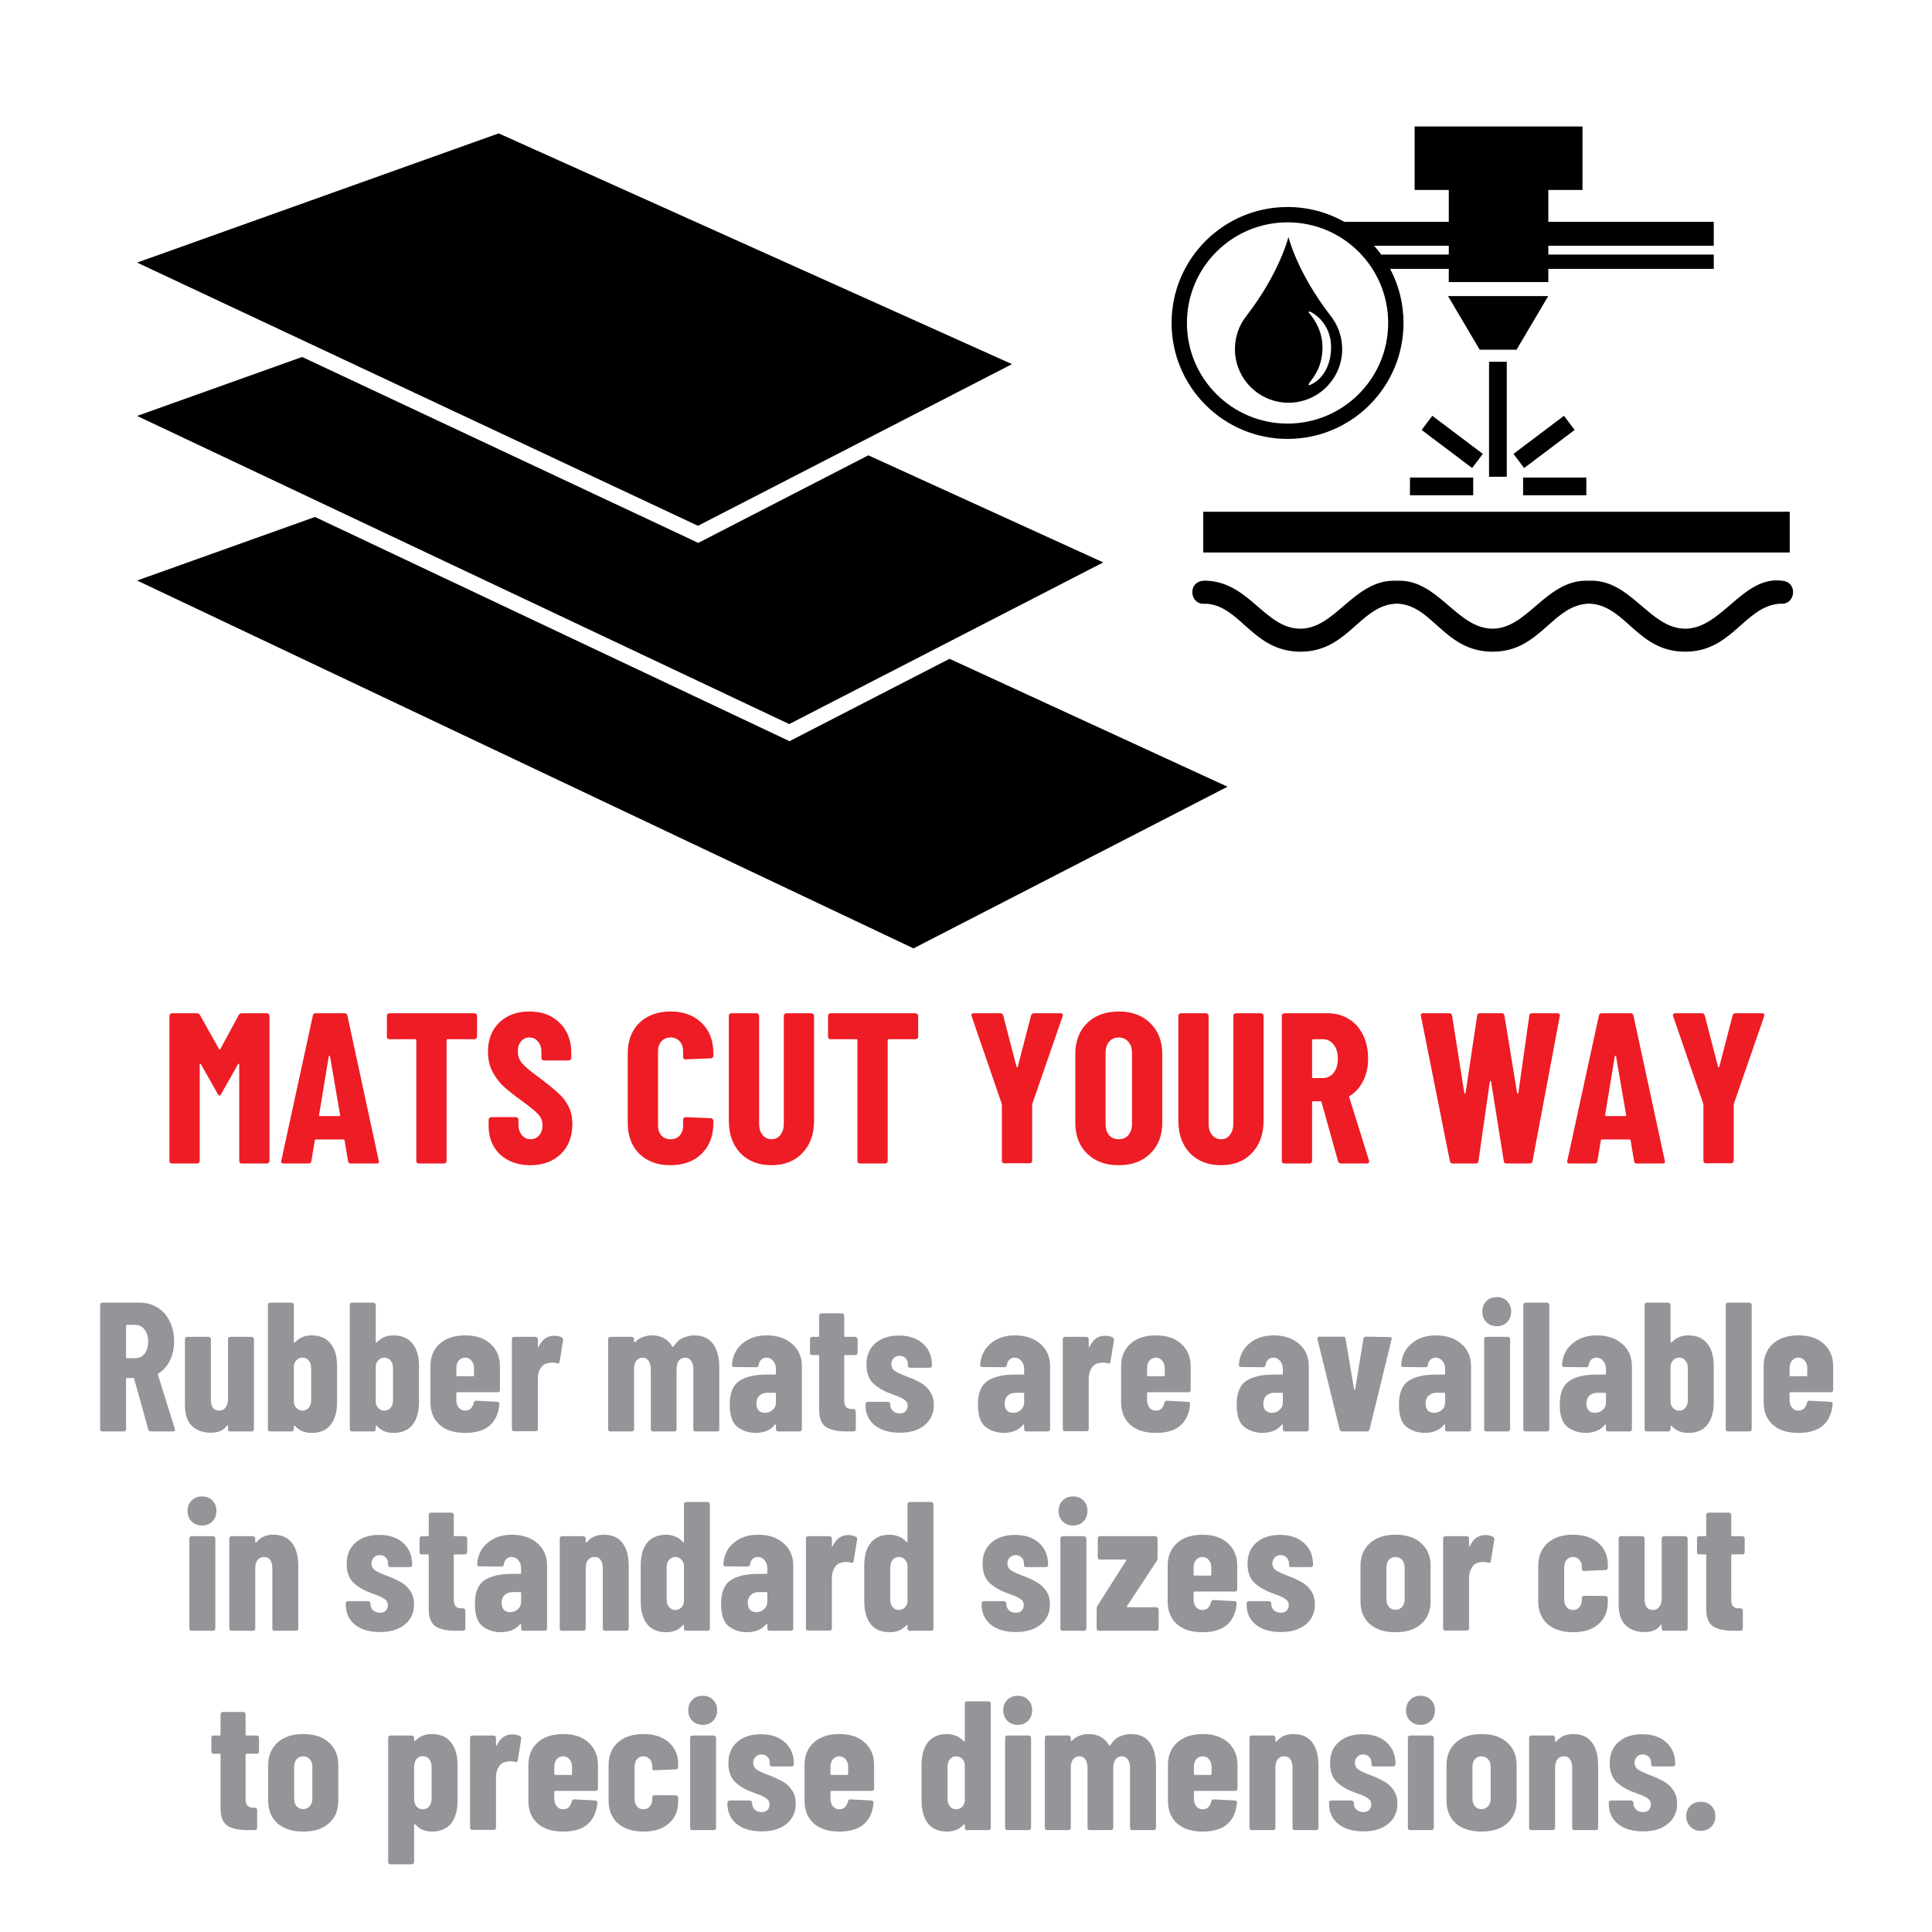 <?xml version="1.0" encoding="utf-8"?>
<!-- Generator: Adobe Illustrator 14.0.0, SVG Export Plug-In . SVG Version: 6.00 Build 43363)  -->
<!DOCTYPE svg PUBLIC "-//W3C//DTD SVG 1.1//EN" "http://www.w3.org/Graphics/SVG/1.1/DTD/svg11.dtd">
<svg version="1.1" xmlns="http://www.w3.org/2000/svg" xmlns:xlink="http://www.w3.org/1999/xlink" x="0px" y="0px" width="252px"
	 height="252px" viewBox="0 0 252 252" enable-background="new 0 0 252 252" xml:space="preserve">
<g id="Background">
</g>
<g id="Guides">
</g>
<g id="Foreground">
</g>
<g id="ARTWORK">
	<g>
		<g>
			<path fill-rule="evenodd" clip-rule="evenodd" fill="#939598" d="M33.688,228.676c-0.048,0.048-0.112,0.072-0.192,0.072h-1.344
				c-0.08,0-0.12,0.04-0.12,0.12v5.712c0,0.464,0.088,0.784,0.264,0.96c0.176,0.176,0.44,0.256,0.792,0.24h0.168
				c0.08,0,0.144,0.032,0.192,0.096c0.064,0.048,0.096,0.112,0.096,0.192v2.352c0,0.08-0.032,0.152-0.096,0.216
				c-0.048,0.048-0.112,0.072-0.192,0.072h-0.96c-1.168,0-2.048-0.192-2.64-0.576c-0.592-0.4-0.888-1.152-0.888-2.256v-7.008
				c0-0.08-0.04-0.12-0.12-0.12h-0.792c-0.081,0-0.152-0.024-0.216-0.072c-0.048-0.063-0.072-0.136-0.072-0.216v-1.8
				c0-0.08,0.024-0.144,0.072-0.192c0.064-0.064,0.136-0.096,0.216-0.096h0.792c0.08,0,0.12-0.04,0.12-0.12v-2.664
				c0-0.08,0.024-0.144,0.072-0.192c0.064-0.064,0.136-0.096,0.216-0.096h2.688c0.08,0,0.144,0.032,0.192,0.096
				c0.064,0.048,0.096,0.112,0.096,0.192v2.664c0,0.08,0.04,0.12,0.12,0.12h1.344c0.08,0,0.144,0.032,0.192,0.096
				c0.064,0.048,0.096,0.112,0.096,0.192v1.8C33.784,228.54,33.752,228.612,33.688,228.676z"/>
			<path fill-rule="evenodd" clip-rule="evenodd" fill="#939598" d="M36.184,237.82c-0.8-0.72-1.2-1.704-1.2-2.952v-4.656
				c0-1.216,0.408-2.192,1.224-2.928c0.816-0.735,1.928-1.104,3.336-1.104c1.424,0,2.544,0.368,3.36,1.104
				c0.816,0.736,1.224,1.712,1.224,2.928v4.656c0,1.248-0.408,2.232-1.224,2.952c-0.8,0.72-1.92,1.08-3.36,1.08
				C38.119,238.9,37,238.54,36.184,237.82z M40.407,235.588c0.224-0.256,0.336-0.584,0.336-0.984v-4.152
				c0-0.4-0.112-0.728-0.336-0.984c-0.224-0.256-0.512-0.384-0.864-0.384s-0.64,0.128-0.864,0.384
				c-0.208,0.256-0.312,0.584-0.312,0.984v4.152c0,0.4,0.104,0.728,0.312,0.984c0.224,0.256,0.512,0.384,0.864,0.384
				S40.184,235.844,40.407,235.588z"/>
			<path fill-rule="evenodd" clip-rule="evenodd" fill="#939598" d="M58.815,227.26c0.576,0.704,0.864,1.68,0.864,2.928v4.68
				c0,1.296-0.288,2.296-0.864,3c-0.576,0.688-1.408,1.032-2.496,1.032c-0.353,0-0.721-0.064-1.104-0.192
				c-0.384-0.144-0.736-0.392-1.057-0.744c-0.032-0.048-0.063-0.064-0.096-0.048c-0.032,0.016-0.048,0.048-0.048,0.096v4.872
				c0,0.08-0.032,0.144-0.096,0.192c-0.048,0.064-0.112,0.096-0.192,0.096h-2.808c-0.08,0-0.152-0.032-0.216-0.096
				c-0.048-0.048-0.072-0.112-0.072-0.192V226.66c0-0.08,0.024-0.144,0.072-0.192c0.064-0.064,0.136-0.096,0.216-0.096h2.808
				c0.08,0,0.144,0.032,0.192,0.096c0.064,0.048,0.096,0.112,0.096,0.192v0.384c0,0.032,0.016,0.048,0.048,0.048
				c0.064,0,0.128-0.04,0.192-0.12c0.544-0.527,1.232-0.792,2.064-0.792C57.423,226.18,58.255,226.54,58.815,227.26z
				 M55.983,229.444c-0.208-0.256-0.488-0.384-0.84-0.384c-0.336,0-0.608,0.128-0.816,0.384c-0.208,0.256-0.312,0.592-0.312,1.008
				v4.152c0,0.416,0.104,0.752,0.312,1.008s0.48,0.384,0.816,0.384c0.352,0,0.632-0.128,0.84-0.384s0.312-0.592,0.312-1.008v-4.152
				C56.295,230.036,56.191,229.7,55.983,229.444z"/>
			<path fill-rule="evenodd" clip-rule="evenodd" fill="#939598" d="M67.839,226.468c0.128,0.081,0.176,0.2,0.144,0.36l-0.456,2.808
				c-0.016,0.176-0.128,0.24-0.336,0.192c-0.176-0.064-0.392-0.096-0.648-0.096c-0.24,0-0.448,0.032-0.624,0.096
				c-0.368,0.064-0.664,0.288-0.888,0.672c-0.224,0.368-0.336,0.8-0.336,1.296v6.6c0,0.08-0.032,0.152-0.096,0.216
				c-0.048,0.048-0.112,0.072-0.191,0.072h-2.809c-0.08,0-0.152-0.024-0.216-0.072c-0.048-0.063-0.072-0.136-0.072-0.216V226.66
				c0-0.08,0.024-0.144,0.072-0.192c0.064-0.064,0.136-0.096,0.216-0.096h2.809c0.08,0,0.144,0.032,0.191,0.096
				c0.064,0.048,0.096,0.112,0.096,0.192v0.936c0,0.064,0.008,0.104,0.024,0.12c0.032,0,0.064-0.024,0.096-0.072
				c0.432-0.944,1.104-1.416,2.016-1.416C67.263,226.228,67.599,226.308,67.839,226.468z"/>
			<path fill-rule="evenodd" clip-rule="evenodd" fill="#939598" d="M77.895,233.524c-0.048,0.048-0.112,0.072-0.192,0.072h-5.28
				c-0.08,0-0.12,0.041-0.12,0.12v0.888c0,0.4,0.104,0.736,0.312,1.008c0.224,0.256,0.504,0.384,0.84,0.384
				c0.304,0,0.552-0.096,0.744-0.288c0.192-0.208,0.32-0.464,0.384-0.768c0.048-0.16,0.152-0.24,0.312-0.24l2.76,0.144
				c0.08,0,0.144,0.032,0.192,0.096c0.064,0.048,0.088,0.12,0.072,0.216c-0.112,1.232-0.544,2.168-1.296,2.808
				c-0.736,0.624-1.792,0.936-3.168,0.936c-1.424,0-2.536-0.352-3.336-1.056c-0.8-0.72-1.2-1.712-1.2-2.976v-4.656
				c0-1.216,0.399-2.192,1.2-2.928c0.816-0.735,1.928-1.104,3.336-1.104c1.408,0,2.512,0.368,3.312,1.104
				c0.816,0.736,1.224,1.712,1.224,2.928v3.096C77.991,233.388,77.958,233.46,77.895,233.524z M72.615,229.468
				c-0.208,0.256-0.312,0.584-0.312,0.984v0.936c0,0.08,0.04,0.12,0.12,0.12h2.064c0.081,0,0.121-0.041,0.121-0.12v-0.936
				c0-0.4-0.112-0.728-0.336-0.984c-0.208-0.256-0.48-0.384-0.816-0.384S72.838,229.212,72.615,229.468z"/>
			<path fill-rule="evenodd" clip-rule="evenodd" fill="#939598" d="M80.583,237.82c-0.8-0.72-1.2-1.704-1.2-2.952v-4.656
				c0-1.216,0.4-2.192,1.2-2.928c0.816-0.735,1.928-1.104,3.336-1.104s2.512,0.36,3.312,1.08c0.816,0.72,1.224,1.656,1.224,2.808
				v0.432c0,0.08-0.032,0.152-0.096,0.216c-0.048,0.048-0.112,0.072-0.192,0.072l-2.808,0.12c-0.192,0-0.288-0.096-0.288-0.288
				v-0.288c0-0.352-0.112-0.648-0.336-0.888c-0.208-0.24-0.48-0.36-0.816-0.36c-0.352,0-0.632,0.128-0.84,0.384
				c-0.208,0.256-0.312,0.592-0.312,1.008v4.128c0,0.416,0.104,0.752,0.312,1.008s0.488,0.384,0.84,0.384
				c0.336,0,0.608-0.12,0.816-0.36c0.224-0.256,0.336-0.552,0.336-0.888v-0.312c0-0.08,0.024-0.144,0.072-0.192
				c0.064-0.064,0.136-0.096,0.216-0.096l2.808,0.024c0.08,0,0.144,0.032,0.192,0.096c0.064,0.048,0.096,0.112,0.096,0.192v0.552
				c0,1.184-0.408,2.128-1.224,2.832c-0.8,0.705-1.904,1.056-3.312,1.056S81.398,238.54,80.583,237.82z"/>
			<path fill-rule="evenodd" clip-rule="evenodd" fill="#939598" d="M90.302,224.452c-0.352-0.368-0.528-0.824-0.528-1.368
				c0-0.56,0.176-1.016,0.528-1.368c0.352-0.352,0.808-0.528,1.368-0.528c0.56,0,1.008,0.176,1.344,0.528
				c0.352,0.352,0.528,0.808,0.528,1.368c0,0.544-0.176,1-0.528,1.368c-0.352,0.352-0.8,0.528-1.344,0.528
				C91.126,224.98,90.67,224.804,90.302,224.452z M90.086,238.636c-0.048-0.064-0.072-0.136-0.072-0.216v-11.76
				c0-0.08,0.024-0.144,0.072-0.192c0.063-0.064,0.136-0.096,0.216-0.096h2.808c0.08,0,0.144,0.032,0.192,0.096
				c0.064,0.048,0.096,0.112,0.096,0.192v11.76c0,0.08-0.032,0.152-0.096,0.216c-0.048,0.048-0.112,0.072-0.192,0.072h-2.808
				C90.222,238.708,90.15,238.684,90.086,238.636z"/>
			<path fill-rule="evenodd" clip-rule="evenodd" fill="#939598" d="M96.086,237.916c-0.8-0.656-1.2-1.528-1.2-2.616v-0.167
				c0-0.081,0.024-0.145,0.072-0.192c0.064-0.064,0.136-0.096,0.216-0.096h2.64c0.08,0,0.144,0.032,0.192,0.096
				c0.064,0.048,0.096,0.112,0.096,0.192v0.072c0,0.336,0.12,0.616,0.36,0.84c0.24,0.208,0.536,0.312,0.888,0.312
				c0.32,0,0.568-0.088,0.744-0.264c0.192-0.192,0.288-0.432,0.288-0.72c0-0.352-0.152-0.624-0.456-0.816
				c-0.304-0.208-0.648-0.376-1.032-0.504c-0.368-0.145-0.624-0.24-0.768-0.288c-0.88-0.32-1.624-0.76-2.232-1.32
				c-0.592-0.576-0.888-1.4-0.888-2.473c0-1.167,0.384-2.087,1.152-2.76c0.768-0.672,1.792-1.008,3.072-1.008
				c1.328,0,2.376,0.352,3.144,1.056c0.784,0.704,1.176,1.656,1.176,2.856c0,0.08-0.032,0.152-0.096,0.216
				c-0.048,0.048-0.112,0.072-0.192,0.072h-2.567c-0.08,0-0.152-0.023-0.216-0.072c-0.048-0.064-0.072-0.136-0.072-0.216v-0.192
				c0-0.32-0.104-0.576-0.312-0.768c-0.192-0.208-0.448-0.312-0.768-0.312c-0.336,0-0.6,0.112-0.792,0.336
				c-0.192,0.208-0.288,0.456-0.288,0.744c0,0.384,0.16,0.688,0.48,0.912c0.336,0.208,0.84,0.44,1.512,0.696
				c0.688,0.256,1.271,0.52,1.752,0.792c0.496,0.256,0.92,0.632,1.271,1.128c0.353,0.48,0.528,1.088,0.528,1.824
				c0,1.104-0.408,1.984-1.224,2.64c-0.8,0.64-1.872,0.959-3.216,0.959C97.99,238.875,96.902,238.556,96.086,237.916z"/>
			<path fill-rule="evenodd" clip-rule="evenodd" fill="#939598" d="M113.918,233.524c-0.048,0.048-0.112,0.072-0.192,0.072h-5.28
				c-0.08,0-0.12,0.041-0.12,0.12v0.888c0,0.4,0.104,0.736,0.312,1.008c0.224,0.256,0.504,0.384,0.84,0.384
				c0.305,0,0.552-0.096,0.744-0.288c0.192-0.208,0.32-0.464,0.384-0.768c0.048-0.16,0.152-0.24,0.312-0.24l2.76,0.144
				c0.08,0,0.144,0.032,0.192,0.096c0.063,0.048,0.088,0.12,0.072,0.216c-0.112,1.232-0.544,2.168-1.296,2.808
				c-0.736,0.624-1.792,0.936-3.168,0.936c-1.424,0-2.536-0.352-3.336-1.056c-0.8-0.72-1.2-1.712-1.2-2.976v-4.656
				c0-1.216,0.4-2.192,1.2-2.928c0.816-0.735,1.928-1.104,3.336-1.104c1.408,0,2.512,0.368,3.312,1.104
				c0.816,0.736,1.224,1.712,1.224,2.928v3.096C114.014,233.388,113.982,233.46,113.918,233.524z M108.638,229.468
				c-0.208,0.256-0.312,0.584-0.312,0.984v0.936c0,0.08,0.04,0.12,0.12,0.12h2.064c0.08,0,0.12-0.041,0.12-0.12v-0.936
				c0-0.4-0.112-0.728-0.336-0.984c-0.208-0.256-0.48-0.384-0.816-0.384C109.142,229.084,108.862,229.212,108.638,229.468z"/>
			<path fill-rule="evenodd" clip-rule="evenodd" fill="#939598" d="M125.917,222.004c0.064-0.064,0.136-0.096,0.216-0.096h2.808
				c0.08,0,0.144,0.032,0.192,0.096c0.063,0.048,0.096,0.112,0.096,0.192v16.224c0,0.08-0.032,0.152-0.096,0.216
				c-0.048,0.048-0.112,0.072-0.192,0.072h-2.808c-0.081,0-0.152-0.024-0.216-0.072c-0.048-0.064-0.072-0.136-0.072-0.216v-0.384
				c0-0.048-0.016-0.072-0.048-0.072c-0.032-0.016-0.064-0.008-0.096,0.024c-0.544,0.608-1.264,0.912-2.16,0.912
				c-1.104,0-1.936-0.352-2.496-1.056c-0.56-0.72-0.84-1.712-0.84-2.976v-4.656c0-1.296,0.28-2.288,0.84-2.976
				c0.576-0.704,1.408-1.056,2.496-1.056c0.352,0,0.72,0.072,1.104,0.216c0.384,0.128,0.736,0.368,1.056,0.72
				c0.032,0.032,0.064,0.048,0.096,0.048c0.032-0.016,0.048-0.048,0.048-0.096v-4.872
				C125.845,222.116,125.87,222.052,125.917,222.004z M125.461,235.708c0.208-0.192,0.336-0.448,0.384-0.768v-4.8
				c-0.048-0.32-0.176-0.576-0.384-0.768s-0.456-0.288-0.744-0.288c-0.336,0-0.608,0.128-0.816,0.384
				c-0.208,0.256-0.312,0.584-0.312,0.984v4.176c0,0.4,0.104,0.728,0.312,0.984s0.48,0.384,0.816,0.384
				C125.005,235.996,125.253,235.9,125.461,235.708z"/>
			<path fill-rule="evenodd" clip-rule="evenodd" fill="#939598" d="M131.389,224.452c-0.352-0.368-0.528-0.824-0.528-1.368
				c0-0.56,0.176-1.016,0.528-1.368c0.352-0.352,0.808-0.528,1.368-0.528s1.008,0.176,1.344,0.528
				c0.352,0.352,0.528,0.808,0.528,1.368c0,0.544-0.176,1-0.528,1.368c-0.352,0.352-0.8,0.528-1.344,0.528
				C132.213,224.98,131.757,224.804,131.389,224.452z M131.173,238.636c-0.048-0.064-0.072-0.136-0.072-0.216v-11.76
				c0-0.08,0.024-0.144,0.072-0.192c0.064-0.064,0.136-0.096,0.216-0.096h2.808c0.08,0,0.144,0.032,0.192,0.096
				c0.064,0.048,0.096,0.112,0.096,0.192v11.76c0,0.08-0.032,0.152-0.096,0.216c-0.048,0.048-0.112,0.072-0.192,0.072h-2.808
				C131.309,238.708,131.237,238.684,131.173,238.636z"/>
			<path fill-rule="evenodd" clip-rule="evenodd" fill="#939598" d="M149.965,227.284c0.543,0.736,0.816,1.768,0.816,3.097v8.04
				c0,0.08-0.032,0.152-0.096,0.216c-0.048,0.048-0.112,0.072-0.192,0.072h-2.808c-0.08,0-0.152-0.024-0.216-0.072
				c-0.048-0.064-0.072-0.136-0.072-0.216v-7.824c0-0.479-0.097-0.848-0.289-1.104c-0.192-0.272-0.448-0.408-0.768-0.408
				c-0.352,0-0.632,0.136-0.84,0.408c-0.192,0.256-0.288,0.624-0.288,1.104v7.824c0,0.08-0.032,0.152-0.096,0.216
				c-0.048,0.048-0.112,0.072-0.192,0.072h-2.784c-0.08,0-0.152-0.024-0.216-0.072c-0.048-0.064-0.072-0.136-0.072-0.216v-7.824
				c0-0.479-0.096-0.848-0.288-1.104c-0.192-0.272-0.448-0.408-0.768-0.408c-0.352,0-0.632,0.136-0.84,0.408
				c-0.192,0.256-0.288,0.624-0.288,1.104v7.824c0,0.08-0.032,0.152-0.096,0.216c-0.048,0.048-0.112,0.072-0.192,0.072h-2.808
				c-0.08,0-0.152-0.024-0.216-0.072c-0.048-0.064-0.072-0.136-0.072-0.216v-11.76c0-0.08,0.024-0.144,0.072-0.192
				c0.064-0.064,0.136-0.096,0.216-0.096h2.808c0.081,0,0.145,0.032,0.192,0.096c0.064,0.048,0.096,0.112,0.096,0.192v0.312
				c0,0.048,0.017,0.081,0.048,0.097c0.032,0.016,0.064,0.007,0.096-0.024c0.32-0.32,0.672-0.544,1.056-0.672
				c0.384-0.128,0.752-0.192,1.104-0.192c1.248,0,2.144,0.496,2.688,1.488l0.048,0.024c0.048,0,0.104-0.048,0.168-0.144
				c0.336-0.512,0.736-0.864,1.2-1.056c0.48-0.208,0.96-0.312,1.44-0.312C148.605,226.18,149.421,226.548,149.965,227.284z"/>
			<path fill-rule="evenodd" clip-rule="evenodd" fill="#939598" d="M161.317,233.524c-0.048,0.048-0.112,0.072-0.192,0.072h-5.28
				c-0.08,0-0.12,0.041-0.12,0.12v0.888c0,0.4,0.104,0.736,0.312,1.008c0.224,0.256,0.504,0.384,0.839,0.384
				c0.305,0,0.552-0.096,0.744-0.288c0.192-0.208,0.32-0.464,0.384-0.768c0.048-0.16,0.152-0.24,0.312-0.24l2.76,0.144
				c0.081,0,0.144,0.032,0.192,0.096c0.063,0.048,0.088,0.12,0.072,0.216c-0.112,1.232-0.544,2.168-1.296,2.808
				c-0.736,0.624-1.792,0.936-3.168,0.936c-1.423,0-2.536-0.352-3.335-1.056c-0.8-0.72-1.2-1.712-1.2-2.976v-4.656
				c0-1.216,0.4-2.192,1.2-2.928c0.816-0.735,1.928-1.104,3.335-1.104c1.408,0,2.512,0.368,3.312,1.104
				c0.816,0.736,1.225,1.712,1.225,2.928v3.096C161.413,233.388,161.381,233.46,161.317,233.524z M156.037,229.468
				c-0.208,0.256-0.312,0.584-0.312,0.984v0.936c0,0.08,0.04,0.12,0.12,0.12h2.064c0.08,0,0.12-0.041,0.12-0.12v-0.936
				c0-0.4-0.112-0.728-0.336-0.984c-0.208-0.256-0.48-0.384-0.816-0.384C156.541,229.084,156.261,229.212,156.037,229.468z"/>
			<path fill-rule="evenodd" clip-rule="evenodd" fill="#939598" d="M171.157,227.26c0.544,0.72,0.816,1.728,0.816,3.023v8.136
				c0,0.08-0.032,0.152-0.096,0.216c-0.048,0.048-0.112,0.072-0.192,0.072h-2.808c-0.08,0-0.152-0.024-0.216-0.072
				c-0.048-0.064-0.072-0.136-0.072-0.216v-7.872c0-0.464-0.096-0.824-0.288-1.08c-0.176-0.256-0.44-0.384-0.792-0.384
				c-0.368,0-0.656,0.136-0.864,0.408c-0.192,0.256-0.288,0.624-0.288,1.104v7.824c0,0.08-0.032,0.152-0.096,0.216
				c-0.048,0.048-0.112,0.072-0.192,0.072h-2.808c-0.08,0-0.152-0.024-0.216-0.072c-0.048-0.064-0.072-0.136-0.072-0.216v-11.76
				c0-0.08,0.024-0.144,0.072-0.192c0.064-0.064,0.136-0.096,0.216-0.096h2.808c0.08,0,0.144,0.032,0.192,0.096
				c0.064,0.048,0.096,0.112,0.096,0.192v0.457c0,0.048,0.016,0.072,0.048,0.072c0.048,0,0.104-0.032,0.167-0.096
				c0.512-0.608,1.225-0.912,2.136-0.912C169.796,226.18,170.612,226.54,171.157,227.26z"/>
			<path fill-rule="evenodd" clip-rule="evenodd" fill="#939598" d="M174.564,237.916c-0.8-0.656-1.2-1.528-1.2-2.616v-0.167
				c0-0.081,0.024-0.145,0.072-0.192c0.064-0.064,0.136-0.096,0.216-0.096h2.64c0.08,0,0.144,0.032,0.192,0.096
				c0.064,0.048,0.096,0.112,0.096,0.192v0.072c0,0.336,0.12,0.616,0.36,0.84c0.24,0.208,0.536,0.312,0.888,0.312
				c0.32,0,0.568-0.088,0.744-0.264c0.192-0.192,0.288-0.432,0.288-0.72c0-0.352-0.152-0.624-0.456-0.816
				c-0.304-0.208-0.648-0.376-1.032-0.504c-0.368-0.145-0.624-0.24-0.768-0.288c-0.88-0.32-1.624-0.76-2.232-1.32
				c-0.592-0.576-0.888-1.4-0.888-2.473c0-1.167,0.384-2.087,1.152-2.76c0.768-0.672,1.792-1.008,3.072-1.008
				c1.329,0,2.376,0.352,3.145,1.056c0.784,0.704,1.176,1.656,1.176,2.856c0,0.08-0.032,0.152-0.096,0.216
				c-0.048,0.048-0.112,0.072-0.192,0.072h-2.568c-0.08,0-0.152-0.023-0.216-0.072c-0.048-0.064-0.072-0.136-0.072-0.216v-0.192
				c0-0.32-0.104-0.576-0.312-0.768c-0.192-0.208-0.448-0.312-0.768-0.312c-0.336,0-0.601,0.112-0.792,0.336
				c-0.192,0.208-0.288,0.456-0.288,0.744c0,0.384,0.16,0.688,0.48,0.912c0.336,0.208,0.84,0.44,1.512,0.696
				c0.688,0.256,1.272,0.52,1.752,0.792c0.496,0.256,0.92,0.632,1.272,1.128c0.352,0.48,0.528,1.088,0.528,1.824
				c0,1.104-0.408,1.984-1.224,2.64c-0.8,0.64-1.872,0.959-3.216,0.959C176.468,238.875,175.38,238.556,174.564,237.916z"/>
			<path fill-rule="evenodd" clip-rule="evenodd" fill="#939598" d="M183.924,224.452c-0.352-0.368-0.528-0.824-0.528-1.368
				c0-0.56,0.176-1.016,0.528-1.368c0.353-0.352,0.808-0.528,1.368-0.528s1.008,0.176,1.344,0.528
				c0.352,0.352,0.528,0.808,0.528,1.368c0,0.544-0.176,1-0.528,1.368c-0.352,0.352-0.8,0.528-1.344,0.528
				S184.292,224.804,183.924,224.452z M183.708,238.636c-0.048-0.064-0.072-0.136-0.072-0.216v-11.76
				c0-0.08,0.023-0.144,0.072-0.192c0.064-0.064,0.136-0.096,0.216-0.096h2.808c0.08,0,0.144,0.032,0.192,0.096
				c0.064,0.048,0.096,0.112,0.096,0.192v11.76c0,0.08-0.032,0.152-0.096,0.216c-0.048,0.048-0.112,0.072-0.192,0.072h-2.808
				C183.844,238.708,183.772,238.684,183.708,238.636z"/>
			<path fill-rule="evenodd" clip-rule="evenodd" fill="#939598" d="M189.876,237.82c-0.8-0.72-1.2-1.704-1.2-2.952v-4.656
				c0-1.216,0.408-2.192,1.224-2.928c0.816-0.735,1.928-1.104,3.336-1.104c1.424,0,2.544,0.368,3.36,1.104
				c0.816,0.736,1.224,1.712,1.224,2.928v4.656c0,1.248-0.408,2.232-1.224,2.952c-0.8,0.72-1.92,1.08-3.36,1.08
				C191.812,238.9,190.692,238.54,189.876,237.82z M194.1,235.588c0.224-0.256,0.336-0.584,0.336-0.984v-4.152
				c0-0.4-0.112-0.728-0.336-0.984c-0.224-0.256-0.512-0.384-0.864-0.384s-0.64,0.128-0.864,0.384
				c-0.208,0.256-0.312,0.584-0.312,0.984v4.152c0,0.4,0.104,0.728,0.312,0.984c0.224,0.256,0.512,0.384,0.864,0.384
				S193.876,235.844,194.1,235.588z"/>
			<path fill-rule="evenodd" clip-rule="evenodd" fill="#939598" d="M207.636,227.26c0.544,0.72,0.816,1.728,0.816,3.023v8.136
				c0,0.08-0.032,0.152-0.096,0.216c-0.048,0.048-0.112,0.072-0.192,0.072h-2.808c-0.08,0-0.152-0.024-0.216-0.072
				c-0.048-0.064-0.072-0.136-0.072-0.216v-7.872c0-0.464-0.096-0.824-0.288-1.08c-0.176-0.256-0.44-0.384-0.792-0.384
				c-0.368,0-0.656,0.136-0.864,0.408c-0.192,0.256-0.288,0.624-0.288,1.104v7.824c0,0.08-0.032,0.152-0.096,0.216
				c-0.048,0.048-0.112,0.072-0.192,0.072h-2.808c-0.08,0-0.152-0.024-0.216-0.072c-0.048-0.064-0.072-0.136-0.072-0.216v-11.76
				c0-0.08,0.024-0.144,0.072-0.192c0.064-0.064,0.136-0.096,0.216-0.096h2.808c0.08,0,0.144,0.032,0.192,0.096
				c0.064,0.048,0.096,0.112,0.096,0.192v0.457c0,0.048,0.016,0.072,0.048,0.072c0.048,0,0.104-0.032,0.167-0.096
				c0.512-0.608,1.225-0.912,2.136-0.912C206.275,226.18,207.091,226.54,207.636,227.26z"/>
			<path fill-rule="evenodd" clip-rule="evenodd" fill="#939598" d="M211.043,237.916c-0.8-0.656-1.2-1.528-1.2-2.616v-0.167
				c0-0.081,0.024-0.145,0.072-0.192c0.064-0.064,0.136-0.096,0.216-0.096h2.64c0.08,0,0.144,0.032,0.192,0.096
				c0.064,0.048,0.096,0.112,0.096,0.192v0.072c0,0.336,0.12,0.616,0.36,0.84c0.24,0.208,0.536,0.312,0.888,0.312
				c0.32,0,0.568-0.088,0.744-0.264c0.192-0.192,0.288-0.432,0.288-0.72c0-0.352-0.152-0.624-0.456-0.816
				c-0.304-0.208-0.648-0.376-1.032-0.504c-0.368-0.145-0.624-0.24-0.768-0.288c-0.88-0.32-1.624-0.76-2.232-1.32
				c-0.592-0.576-0.888-1.4-0.888-2.473c0-1.167,0.384-2.087,1.152-2.76c0.768-0.672,1.792-1.008,3.072-1.008
				c1.329,0,2.376,0.352,3.145,1.056c0.784,0.704,1.176,1.656,1.176,2.856c0,0.08-0.032,0.152-0.096,0.216
				c-0.048,0.048-0.112,0.072-0.192,0.072h-2.568c-0.08,0-0.152-0.023-0.216-0.072c-0.048-0.064-0.072-0.136-0.072-0.216v-0.192
				c0-0.32-0.104-0.576-0.312-0.768c-0.192-0.208-0.448-0.312-0.768-0.312c-0.336,0-0.601,0.112-0.792,0.336
				c-0.192,0.208-0.288,0.456-0.288,0.744c0,0.384,0.16,0.688,0.48,0.912c0.336,0.208,0.84,0.44,1.512,0.696
				c0.688,0.256,1.272,0.52,1.752,0.792c0.496,0.256,0.92,0.632,1.272,1.128c0.352,0.48,0.528,1.088,0.528,1.824
				c0,1.104-0.408,1.984-1.224,2.64c-0.8,0.64-1.872,0.959-3.216,0.959C212.947,238.875,211.859,238.556,211.043,237.916z"/>
			<path fill-rule="evenodd" clip-rule="evenodd" fill="#939598" d="M220.499,238.276c-0.368-0.368-0.552-0.824-0.552-1.368
				c0-0.56,0.176-1.016,0.528-1.368s0.808-0.528,1.368-0.528c0.56,0,1.016,0.176,1.368,0.528s0.528,0.808,0.528,1.368
				c0,0.544-0.176,1-0.528,1.368c-0.368,0.352-0.824,0.528-1.368,0.528C221.299,238.804,220.851,238.628,220.499,238.276z"/>
		</g>
		<g>
			<path fill-rule="evenodd" clip-rule="evenodd" fill="#939598" d="M24.988,198.452c-0.352-0.368-0.528-0.824-0.528-1.368
				c0-0.56,0.176-1.016,0.528-1.368c0.352-0.352,0.808-0.528,1.368-0.528c0.56,0,1.008,0.176,1.344,0.528
				c0.352,0.352,0.528,0.808,0.528,1.368c0,0.544-0.176,1-0.528,1.368c-0.352,0.352-0.8,0.528-1.344,0.528
				C25.812,198.98,25.355,198.804,24.988,198.452z M24.772,212.636c-0.048-0.064-0.072-0.136-0.072-0.216v-11.76
				c0-0.08,0.024-0.144,0.072-0.192c0.064-0.064,0.136-0.096,0.216-0.096h2.808c0.08,0,0.144,0.032,0.192,0.096
				c0.064,0.048,0.096,0.112,0.096,0.192v11.76c0,0.08-0.032,0.152-0.096,0.216c-0.048,0.048-0.112,0.072-0.192,0.072h-2.808
				C24.908,212.708,24.836,212.684,24.772,212.636z"/>
			<path fill-rule="evenodd" clip-rule="evenodd" fill="#939598" d="M38.092,201.26c0.544,0.72,0.816,1.728,0.816,3.023v8.136
				c0,0.08-0.032,0.152-0.096,0.216c-0.048,0.048-0.112,0.072-0.192,0.072h-2.808c-0.08,0-0.152-0.024-0.216-0.072
				c-0.048-0.064-0.072-0.136-0.072-0.216v-7.872c0-0.464-0.096-0.824-0.288-1.08c-0.176-0.256-0.44-0.384-0.792-0.384
				c-0.368,0-0.656,0.136-0.864,0.408c-0.192,0.256-0.288,0.624-0.288,1.104v7.824c0,0.08-0.032,0.152-0.096,0.216
				c-0.048,0.048-0.112,0.072-0.192,0.072h-2.808c-0.08,0-0.152-0.024-0.216-0.072c-0.048-0.064-0.072-0.136-0.072-0.216v-11.76
				c0-0.08,0.024-0.144,0.072-0.192c0.064-0.064,0.136-0.096,0.216-0.096h2.808c0.08,0,0.144,0.032,0.192,0.096
				c0.064,0.048,0.096,0.112,0.096,0.192v0.457c0,0.048,0.016,0.072,0.048,0.072c0.048,0,0.104-0.032,0.167-0.096
				c0.512-0.608,1.225-0.912,2.136-0.912C36.732,200.18,37.547,200.54,38.092,201.26z"/>
			<path fill-rule="evenodd" clip-rule="evenodd" fill="#939598" d="M46.299,211.916c-0.8-0.656-1.2-1.528-1.2-2.616v-0.167
				c0-0.081,0.024-0.145,0.072-0.192c0.064-0.064,0.136-0.096,0.216-0.096h2.64c0.08,0,0.144,0.032,0.192,0.096
				c0.064,0.048,0.096,0.112,0.096,0.192v0.072c0,0.336,0.12,0.616,0.36,0.84c0.24,0.208,0.536,0.312,0.888,0.312
				c0.32,0,0.568-0.088,0.744-0.264c0.192-0.192,0.288-0.432,0.288-0.72c0-0.352-0.152-0.624-0.456-0.816
				c-0.304-0.208-0.648-0.376-1.032-0.504c-0.368-0.145-0.624-0.24-0.768-0.288c-0.88-0.32-1.624-0.76-2.232-1.32
				c-0.592-0.576-0.888-1.4-0.888-2.473c0-1.167,0.384-2.087,1.152-2.76c0.768-0.672,1.792-1.008,3.072-1.008
				c1.328,0,2.376,0.352,3.144,1.056c0.784,0.704,1.176,1.656,1.176,2.856c0,0.08-0.032,0.152-0.096,0.216
				c-0.048,0.048-0.112,0.072-0.192,0.072h-2.568c-0.08,0-0.152-0.023-0.216-0.072c-0.048-0.064-0.072-0.136-0.072-0.216v-0.192
				c0-0.32-0.104-0.576-0.312-0.768c-0.192-0.208-0.448-0.312-0.768-0.312c-0.336,0-0.6,0.112-0.792,0.336
				c-0.192,0.208-0.289,0.456-0.289,0.744c0,0.384,0.16,0.688,0.48,0.912c0.336,0.208,0.84,0.44,1.512,0.696
				c0.688,0.256,1.272,0.52,1.752,0.792c0.496,0.256,0.92,0.632,1.272,1.128c0.353,0.48,0.528,1.088,0.528,1.824
				c0,1.104-0.408,1.984-1.224,2.64c-0.8,0.64-1.872,0.959-3.216,0.959C48.203,212.875,47.115,212.556,46.299,211.916z"/>
			<path fill-rule="evenodd" clip-rule="evenodd" fill="#939598" d="M60.843,202.676c-0.048,0.048-0.112,0.072-0.192,0.072h-1.344
				c-0.08,0-0.12,0.04-0.12,0.12v5.712c0,0.464,0.088,0.784,0.264,0.96c0.176,0.176,0.44,0.256,0.792,0.24h0.168
				c0.08,0,0.144,0.032,0.192,0.096c0.064,0.048,0.096,0.112,0.096,0.192v2.352c0,0.08-0.032,0.152-0.096,0.216
				c-0.048,0.048-0.112,0.072-0.192,0.072h-0.96c-1.168,0-2.048-0.192-2.64-0.576c-0.592-0.4-0.888-1.152-0.888-2.256v-7.008
				c0-0.08-0.04-0.12-0.12-0.12h-0.792c-0.081,0-0.152-0.024-0.216-0.072c-0.048-0.063-0.072-0.136-0.072-0.216v-1.8
				c0-0.08,0.024-0.144,0.072-0.192c0.064-0.064,0.136-0.096,0.216-0.096h0.792c0.08,0,0.12-0.04,0.12-0.12v-2.664
				c0-0.08,0.024-0.144,0.072-0.192c0.064-0.064,0.136-0.096,0.216-0.096h2.688c0.08,0,0.144,0.032,0.192,0.096
				c0.064,0.048,0.096,0.112,0.096,0.192v2.664c0,0.08,0.04,0.12,0.12,0.12h1.344c0.08,0,0.144,0.032,0.192,0.096
				c0.064,0.048,0.096,0.112,0.096,0.192v1.8C60.939,202.54,60.907,202.612,60.843,202.676z"/>
			<path fill-rule="evenodd" clip-rule="evenodd" fill="#939598" d="M70.083,201.284c0.848,0.736,1.271,1.704,1.271,2.904v8.232
				c0,0.08-0.032,0.152-0.096,0.216c-0.048,0.048-0.112,0.072-0.192,0.072h-2.808c-0.08,0-0.152-0.024-0.216-0.072
				c-0.048-0.064-0.072-0.136-0.072-0.216v-0.528c0-0.048-0.016-0.08-0.048-0.096c-0.032-0.016-0.063,0-0.096,0.048
				c-0.528,0.672-1.344,1.024-2.448,1.056c-0.928,0-1.736-0.256-2.424-0.768c-0.672-0.512-1.008-1.488-1.008-2.928
				c0-1.488,0.408-2.512,1.224-3.072c0.833-0.561,2.024-0.84,3.576-0.84h1.104c0.08,0,0.12-0.04,0.12-0.12v-0.6
				c0-0.432-0.12-0.784-0.36-1.056c-0.224-0.288-0.512-0.432-0.864-0.432c-0.272,0-0.504,0.088-0.696,0.264
				c-0.176,0.16-0.288,0.393-0.335,0.696c-0.016,0.192-0.12,0.288-0.312,0.288l-2.88-0.024c-0.192,0-0.289-0.096-0.289-0.288
				c0.081-1.168,0.536-2.096,1.369-2.784c0.832-0.704,1.888-1.056,3.168-1.056C68.13,200.18,69.235,200.548,70.083,201.284z
				 M67.515,209.924c0.304-0.256,0.456-0.592,0.456-1.008v-1.128c0-0.08-0.04-0.12-0.12-0.12h-0.984
				c-0.432,0-0.784,0.128-1.056,0.384c-0.256,0.24-0.384,0.576-0.384,1.008c0,0.4,0.096,0.704,0.288,0.912
				c0.208,0.208,0.48,0.312,0.816,0.312C66.899,210.284,67.227,210.164,67.515,209.924z"/>
			<path fill-rule="evenodd" clip-rule="evenodd" fill="#939598" d="M81.195,201.26c0.544,0.72,0.816,1.728,0.816,3.023v8.136
				c0,0.08-0.032,0.152-0.096,0.216c-0.048,0.048-0.112,0.072-0.192,0.072h-2.808c-0.081,0-0.152-0.024-0.216-0.072
				c-0.048-0.064-0.072-0.136-0.072-0.216v-7.872c0-0.464-0.096-0.824-0.288-1.08c-0.176-0.256-0.44-0.384-0.792-0.384
				c-0.368,0-0.656,0.136-0.864,0.408c-0.192,0.256-0.288,0.624-0.288,1.104v7.824c0,0.08-0.032,0.152-0.096,0.216
				c-0.048,0.048-0.112,0.072-0.192,0.072h-2.808c-0.08,0-0.152-0.024-0.216-0.072c-0.048-0.064-0.072-0.136-0.072-0.216v-11.76
				c0-0.08,0.024-0.144,0.072-0.192c0.064-0.064,0.136-0.096,0.216-0.096h2.808c0.08,0,0.144,0.032,0.192,0.096
				c0.064,0.048,0.096,0.112,0.096,0.192v0.457c0,0.048,0.016,0.072,0.048,0.072c0.048,0,0.104-0.032,0.167-0.096
				c0.512-0.608,1.225-0.912,2.136-0.912C79.834,200.18,80.65,200.54,81.195,201.26z"/>
			<path fill-rule="evenodd" clip-rule="evenodd" fill="#939598" d="M89.283,196.004c0.063-0.064,0.136-0.096,0.216-0.096h2.808
				c0.08,0,0.144,0.032,0.192,0.096c0.064,0.048,0.096,0.112,0.096,0.192v16.224c0,0.08-0.032,0.152-0.096,0.216
				c-0.048,0.048-0.112,0.072-0.192,0.072h-2.808c-0.08,0-0.152-0.024-0.216-0.072c-0.048-0.064-0.072-0.136-0.072-0.216v-0.384
				c0-0.048-0.016-0.072-0.048-0.072c-0.032-0.016-0.064-0.008-0.096,0.024c-0.544,0.608-1.264,0.912-2.16,0.912
				c-1.104,0-1.937-0.352-2.496-1.056c-0.56-0.72-0.84-1.712-0.84-2.976v-4.656c0-1.296,0.28-2.288,0.84-2.976
				c0.576-0.704,1.408-1.056,2.496-1.056c0.352,0,0.72,0.072,1.104,0.216c0.384,0.128,0.736,0.368,1.056,0.72
				c0.032,0.032,0.064,0.048,0.096,0.048c0.032-0.016,0.048-0.048,0.048-0.096v-4.872C89.21,196.116,89.234,196.052,89.283,196.004z
				 M88.827,209.708c0.208-0.192,0.336-0.448,0.384-0.768v-4.8c-0.048-0.32-0.176-0.576-0.384-0.768
				c-0.208-0.192-0.457-0.288-0.744-0.288c-0.336,0-0.608,0.128-0.816,0.384c-0.208,0.256-0.312,0.584-0.312,0.984v4.176
				c0,0.4,0.104,0.728,0.312,0.984s0.479,0.384,0.816,0.384C88.37,209.996,88.619,209.9,88.827,209.708z"/>
			<path fill-rule="evenodd" clip-rule="evenodd" fill="#939598" d="M102.194,201.284c0.848,0.736,1.272,1.704,1.272,2.904v8.232
				c0,0.08-0.032,0.152-0.096,0.216c-0.048,0.048-0.112,0.072-0.192,0.072h-2.808c-0.08,0-0.152-0.024-0.216-0.072
				c-0.048-0.064-0.072-0.136-0.072-0.216v-0.528c0-0.048-0.016-0.08-0.048-0.096c-0.032-0.016-0.064,0-0.096,0.048
				c-0.528,0.672-1.344,1.024-2.448,1.056c-0.928,0-1.736-0.256-2.424-0.768c-0.672-0.512-1.008-1.488-1.008-2.928
				c0-1.488,0.408-2.512,1.224-3.072c0.832-0.561,2.024-0.84,3.576-0.84h1.104c0.08,0,0.12-0.04,0.12-0.12v-0.6
				c0-0.432-0.12-0.784-0.36-1.056c-0.224-0.288-0.512-0.432-0.864-0.432c-0.272,0-0.504,0.088-0.696,0.264
				c-0.176,0.16-0.288,0.393-0.336,0.696c-0.016,0.192-0.12,0.288-0.312,0.288l-2.88-0.024c-0.192,0-0.288-0.096-0.288-0.288
				c0.08-1.168,0.536-2.096,1.368-2.784c0.832-0.704,1.888-1.056,3.168-1.056C100.242,200.18,101.346,200.548,102.194,201.284z
				 M99.626,209.924c0.304-0.256,0.456-0.592,0.456-1.008v-1.128c0-0.08-0.04-0.12-0.12-0.12h-0.984
				c-0.432,0-0.784,0.128-1.056,0.384c-0.256,0.24-0.384,0.576-0.384,1.008c0,0.4,0.096,0.704,0.288,0.912
				c0.208,0.208,0.48,0.312,0.816,0.312C99.01,210.284,99.338,210.164,99.626,209.924z"/>
			<path fill-rule="evenodd" clip-rule="evenodd" fill="#939598" d="M111.65,200.468c0.128,0.081,0.176,0.2,0.144,0.36l-0.456,2.808
				c-0.016,0.176-0.128,0.24-0.336,0.192c-0.176-0.064-0.392-0.096-0.647-0.096c-0.24,0-0.448,0.032-0.624,0.096
				c-0.368,0.064-0.664,0.288-0.888,0.672c-0.224,0.368-0.336,0.8-0.336,1.296v6.6c0,0.08-0.032,0.152-0.096,0.216
				c-0.048,0.048-0.112,0.072-0.192,0.072h-2.808c-0.08,0-0.152-0.024-0.216-0.072c-0.048-0.063-0.072-0.136-0.072-0.216V200.66
				c0-0.08,0.024-0.144,0.072-0.192c0.064-0.064,0.136-0.096,0.216-0.096h2.808c0.08,0,0.144,0.032,0.192,0.096
				c0.064,0.048,0.096,0.112,0.096,0.192v0.936c0,0.064,0.008,0.104,0.024,0.12c0.032,0,0.064-0.024,0.096-0.072
				c0.432-0.944,1.104-1.416,2.016-1.416C111.074,200.228,111.41,200.308,111.65,200.468z"/>
			<path fill-rule="evenodd" clip-rule="evenodd" fill="#939598" d="M118.442,196.004c0.064-0.064,0.136-0.096,0.216-0.096h2.808
				c0.08,0,0.144,0.032,0.192,0.096c0.063,0.048,0.096,0.112,0.096,0.192v16.224c0,0.08-0.032,0.152-0.096,0.216
				c-0.048,0.048-0.112,0.072-0.192,0.072h-2.808c-0.08,0-0.152-0.024-0.216-0.072c-0.048-0.064-0.072-0.136-0.072-0.216v-0.384
				c0-0.048-0.016-0.072-0.048-0.072c-0.032-0.016-0.064-0.008-0.096,0.024c-0.544,0.608-1.264,0.912-2.16,0.912
				c-1.104,0-1.936-0.352-2.496-1.056c-0.56-0.72-0.84-1.712-0.84-2.976v-4.656c0-1.296,0.28-2.288,0.84-2.976
				c0.576-0.704,1.408-1.056,2.496-1.056c0.352,0,0.72,0.072,1.104,0.216c0.384,0.128,0.736,0.368,1.056,0.72
				c0.032,0.032,0.064,0.048,0.096,0.048c0.032-0.016,0.048-0.048,0.048-0.096v-4.872
				C118.37,196.116,118.394,196.052,118.442,196.004z M117.986,209.708c0.208-0.192,0.335-0.448,0.384-0.768v-4.8
				c-0.048-0.32-0.176-0.576-0.384-0.768c-0.208-0.192-0.457-0.288-0.744-0.288c-0.336,0-0.608,0.128-0.816,0.384
				c-0.208,0.256-0.312,0.584-0.312,0.984v4.176c0,0.4,0.104,0.728,0.312,0.984s0.479,0.384,0.816,0.384
				C117.53,209.996,117.778,209.9,117.986,209.708z"/>
			<path fill-rule="evenodd" clip-rule="evenodd" fill="#939598" d="M129.242,211.916c-0.8-0.656-1.2-1.528-1.2-2.616v-0.167
				c0-0.081,0.024-0.145,0.072-0.192c0.064-0.064,0.136-0.096,0.216-0.096h2.64c0.08,0,0.144,0.032,0.192,0.096
				c0.064,0.048,0.096,0.112,0.096,0.192v0.072c0,0.336,0.12,0.616,0.36,0.84c0.24,0.208,0.536,0.312,0.888,0.312
				c0.32,0,0.568-0.088,0.744-0.264c0.192-0.192,0.288-0.432,0.288-0.72c0-0.352-0.152-0.624-0.456-0.816
				c-0.304-0.208-0.648-0.376-1.032-0.504c-0.368-0.145-0.624-0.24-0.768-0.288c-0.88-0.32-1.624-0.76-2.232-1.32
				c-0.592-0.576-0.888-1.4-0.888-2.473c0-1.167,0.384-2.087,1.152-2.76c0.768-0.672,1.792-1.008,3.072-1.008
				c1.328,0,2.376,0.352,3.144,1.056c0.784,0.704,1.176,1.656,1.176,2.856c0,0.08-0.032,0.152-0.096,0.216
				c-0.048,0.048-0.112,0.072-0.192,0.072h-2.568c-0.08,0-0.152-0.023-0.216-0.072c-0.048-0.064-0.072-0.136-0.072-0.216v-0.192
				c0-0.32-0.104-0.576-0.312-0.768c-0.192-0.208-0.448-0.312-0.768-0.312c-0.336,0-0.6,0.112-0.792,0.336
				c-0.192,0.208-0.289,0.456-0.289,0.744c0,0.384,0.16,0.688,0.48,0.912c0.336,0.208,0.84,0.44,1.512,0.696
				c0.688,0.256,1.272,0.52,1.752,0.792c0.496,0.256,0.92,0.632,1.272,1.128c0.353,0.48,0.528,1.088,0.528,1.824
				c0,1.104-0.408,1.984-1.224,2.64c-0.8,0.64-1.872,0.959-3.216,0.959C131.146,212.875,130.058,212.556,129.242,211.916z"/>
			<path fill-rule="evenodd" clip-rule="evenodd" fill="#939598" d="M138.601,198.452c-0.352-0.368-0.527-0.824-0.527-1.368
				c0-0.56,0.176-1.016,0.527-1.368c0.353-0.352,0.809-0.528,1.369-0.528c0.56,0,1.008,0.176,1.344,0.528
				c0.352,0.352,0.528,0.808,0.528,1.368c0,0.544-0.176,1-0.528,1.368c-0.352,0.352-0.8,0.528-1.344,0.528
				C139.425,198.98,138.969,198.804,138.601,198.452z M138.386,212.636c-0.048-0.064-0.072-0.136-0.072-0.216v-11.76
				c0-0.08,0.024-0.144,0.072-0.192c0.063-0.064,0.136-0.096,0.215-0.096h2.808c0.081,0,0.144,0.032,0.192,0.096
				c0.064,0.048,0.097,0.112,0.097,0.192v11.76c0,0.08-0.032,0.152-0.097,0.216c-0.048,0.048-0.111,0.072-0.192,0.072h-2.808
				C138.521,212.708,138.449,212.684,138.386,212.636z"/>
			<path fill-rule="evenodd" clip-rule="evenodd" fill="#939598" d="M143.113,212.636c-0.048-0.064-0.072-0.136-0.072-0.216v-2.592
				c0-0.128,0.033-0.248,0.096-0.36l3.744-5.904c0.048-0.096,0.024-0.144-0.072-0.144h-3.335c-0.081,0-0.152-0.024-0.216-0.072
				c-0.048-0.063-0.072-0.136-0.072-0.215v-2.473c0-0.08,0.024-0.144,0.072-0.192c0.064-0.064,0.136-0.096,0.216-0.096h7.224
				c0.08,0,0.144,0.032,0.192,0.096c0.064,0.048,0.096,0.112,0.096,0.192v2.568c0,0.128-0.032,0.248-0.096,0.36l-3.888,5.904
				c-0.048,0.096-0.024,0.144,0.072,0.144h3.768c0.08,0,0.144,0.032,0.192,0.096c0.064,0.048,0.096,0.112,0.096,0.192v2.496
				c0,0.08-0.032,0.152-0.096,0.216c-0.048,0.048-0.112,0.072-0.192,0.072h-7.512C143.249,212.708,143.178,212.684,143.113,212.636z
				"/>
			<path fill-rule="evenodd" clip-rule="evenodd" fill="#939598" d="M161.281,207.524c-0.048,0.048-0.112,0.072-0.192,0.072h-5.28
				c-0.08,0-0.12,0.041-0.12,0.12v0.888c0,0.4,0.104,0.736,0.312,1.008c0.224,0.256,0.504,0.384,0.84,0.384
				c0.304,0,0.552-0.096,0.744-0.288c0.192-0.208,0.32-0.464,0.384-0.768c0.048-0.16,0.152-0.24,0.312-0.24l2.76,0.144
				c0.08,0,0.144,0.032,0.192,0.096c0.064,0.048,0.088,0.12,0.072,0.216c-0.112,1.232-0.543,2.168-1.296,2.808
				c-0.736,0.624-1.792,0.936-3.168,0.936c-1.424,0-2.536-0.352-3.336-1.056c-0.8-0.72-1.2-1.712-1.2-2.976v-4.656
				c0-1.216,0.4-2.192,1.2-2.928c0.816-0.735,1.928-1.104,3.336-1.104c1.408,0,2.512,0.368,3.312,1.104
				c0.816,0.736,1.224,1.712,1.224,2.928v3.096C161.377,207.388,161.345,207.46,161.281,207.524z M156.001,203.468
				c-0.208,0.256-0.312,0.584-0.312,0.984v0.936c0,0.08,0.04,0.12,0.12,0.12h2.064c0.08,0,0.12-0.041,0.12-0.12v-0.936
				c0-0.4-0.112-0.728-0.335-0.984c-0.208-0.256-0.48-0.384-0.816-0.384S156.225,203.212,156.001,203.468z"/>
			<path fill-rule="evenodd" clip-rule="evenodd" fill="#939598" d="M163.801,211.916c-0.8-0.656-1.2-1.528-1.2-2.616v-0.167
				c0-0.081,0.024-0.145,0.072-0.192c0.064-0.064,0.136-0.096,0.216-0.096h2.64c0.08,0,0.144,0.032,0.192,0.096
				c0.064,0.048,0.096,0.112,0.096,0.192v0.072c0,0.336,0.12,0.616,0.36,0.84c0.24,0.208,0.536,0.312,0.888,0.312
				c0.32,0,0.568-0.088,0.744-0.264c0.192-0.192,0.288-0.432,0.288-0.72c0-0.352-0.152-0.624-0.456-0.816
				c-0.304-0.208-0.648-0.376-1.032-0.504c-0.368-0.145-0.624-0.24-0.768-0.288c-0.88-0.32-1.624-0.76-2.232-1.32
				c-0.592-0.576-0.888-1.4-0.888-2.473c0-1.167,0.384-2.087,1.152-2.76c0.768-0.672,1.792-1.008,3.071-1.008
				c1.329,0,2.376,0.352,3.145,1.056c0.784,0.704,1.176,1.656,1.176,2.856c0,0.08-0.032,0.152-0.096,0.216
				c-0.048,0.048-0.112,0.072-0.192,0.072h-2.568c-0.08,0-0.152-0.023-0.216-0.072c-0.048-0.064-0.072-0.136-0.072-0.216v-0.192
				c0-0.32-0.104-0.576-0.312-0.768c-0.192-0.208-0.448-0.312-0.768-0.312c-0.336,0-0.601,0.112-0.792,0.336
				c-0.191,0.208-0.288,0.456-0.288,0.744c0,0.384,0.16,0.688,0.48,0.912c0.336,0.208,0.84,0.44,1.512,0.696
				c0.688,0.256,1.272,0.52,1.752,0.792c0.496,0.256,0.92,0.632,1.272,1.128c0.352,0.48,0.528,1.088,0.528,1.824
				c0,1.104-0.408,1.984-1.224,2.64c-0.8,0.64-1.872,0.959-3.216,0.959C165.705,212.875,164.617,212.556,163.801,211.916z"/>
			<path fill-rule="evenodd" clip-rule="evenodd" fill="#939598" d="M178.656,211.82c-0.8-0.72-1.2-1.704-1.2-2.952v-4.656
				c0-1.216,0.408-2.192,1.224-2.928c0.816-0.735,1.928-1.104,3.336-1.104c1.424,0,2.544,0.368,3.36,1.104
				c0.816,0.736,1.224,1.712,1.224,2.928v4.656c0,1.248-0.408,2.232-1.224,2.952c-0.8,0.72-1.92,1.08-3.36,1.08
				C180.592,212.9,179.472,212.54,178.656,211.82z M182.88,209.588c0.224-0.256,0.336-0.584,0.336-0.984v-4.152
				c0-0.4-0.112-0.728-0.336-0.984c-0.224-0.256-0.512-0.384-0.864-0.384c-0.352,0-0.64,0.128-0.864,0.384
				c-0.208,0.256-0.312,0.584-0.312,0.984v4.152c0,0.4,0.104,0.728,0.312,0.984c0.224,0.256,0.512,0.384,0.864,0.384
				C182.368,209.972,182.656,209.844,182.88,209.588z"/>
			<path fill-rule="evenodd" clip-rule="evenodd" fill="#939598" d="M194.76,200.468c0.127,0.081,0.176,0.2,0.144,0.36l-0.456,2.808
				c-0.016,0.176-0.128,0.24-0.336,0.192c-0.176-0.064-0.392-0.096-0.648-0.096c-0.24,0-0.448,0.032-0.624,0.096
				c-0.368,0.064-0.664,0.288-0.888,0.672c-0.224,0.368-0.336,0.8-0.336,1.296v6.6c0,0.08-0.032,0.152-0.096,0.216
				c-0.048,0.048-0.112,0.072-0.192,0.072h-2.808c-0.08,0-0.152-0.024-0.216-0.072c-0.048-0.063-0.072-0.136-0.072-0.216V200.66
				c0-0.08,0.024-0.144,0.072-0.192c0.064-0.064,0.136-0.096,0.216-0.096h2.808c0.08,0,0.144,0.032,0.192,0.096
				c0.064,0.048,0.096,0.112,0.096,0.192v0.936c0,0.064,0.008,0.104,0.024,0.12c0.032,0,0.064-0.024,0.096-0.072
				c0.432-0.944,1.104-1.416,2.016-1.416C194.184,200.228,194.52,200.308,194.76,200.468z"/>
			<path fill-rule="evenodd" clip-rule="evenodd" fill="#939598" d="M201.84,211.82c-0.8-0.72-1.2-1.704-1.2-2.952v-4.656
				c0-1.216,0.4-2.192,1.2-2.928c0.816-0.735,1.928-1.104,3.335-1.104c1.408,0,2.512,0.36,3.312,1.08
				c0.816,0.72,1.225,1.656,1.225,2.808v0.432c0,0.08-0.032,0.152-0.096,0.216c-0.048,0.048-0.112,0.072-0.192,0.072l-2.808,0.12
				c-0.192,0-0.288-0.096-0.288-0.288v-0.288c0-0.352-0.112-0.648-0.336-0.888c-0.208-0.24-0.48-0.36-0.816-0.36
				c-0.352,0-0.631,0.128-0.839,0.384c-0.208,0.256-0.312,0.592-0.312,1.008v4.128c0,0.416,0.104,0.752,0.312,1.008
				s0.488,0.384,0.839,0.384c0.336,0,0.608-0.12,0.816-0.36c0.224-0.256,0.336-0.552,0.336-0.888v-0.312
				c0-0.08,0.024-0.144,0.072-0.192c0.064-0.064,0.136-0.096,0.216-0.096l2.808,0.024c0.08,0,0.144,0.032,0.192,0.096
				c0.064,0.048,0.096,0.112,0.096,0.192v0.552c0,1.184-0.408,2.128-1.225,2.832c-0.8,0.705-1.904,1.056-3.312,1.056
				C203.768,212.9,202.656,212.54,201.84,211.82z"/>
			<path fill-rule="evenodd" clip-rule="evenodd" fill="#939598" d="M216.815,200.468c0.064-0.064,0.136-0.096,0.216-0.096h2.808
				c0.08,0,0.144,0.032,0.192,0.096c0.063,0.048,0.096,0.112,0.096,0.192v11.76c0,0.08-0.032,0.152-0.096,0.216
				c-0.048,0.048-0.112,0.072-0.192,0.072h-2.808c-0.081,0-0.152-0.024-0.216-0.072c-0.048-0.064-0.072-0.136-0.072-0.216v-0.408
				c0-0.048-0.016-0.08-0.048-0.096c-0.032-0.016-0.064,0-0.096,0.048c-0.24,0.336-0.544,0.576-0.912,0.72
				c-0.352,0.127-0.768,0.191-1.248,0.191c-0.96,0-1.752-0.288-2.376-0.863c-0.624-0.592-0.936-1.496-0.936-2.712v-8.64
				c0-0.08,0.024-0.144,0.072-0.192c0.064-0.064,0.136-0.096,0.216-0.096h2.808c0.08,0,0.144,0.032,0.192,0.096
				c0.064,0.048,0.096,0.112,0.096,0.192v7.896c0,0.464,0.088,0.824,0.264,1.08c0.192,0.24,0.464,0.36,0.816,0.36
				s0.632-0.136,0.84-0.408c0.208-0.272,0.312-0.64,0.312-1.104v-7.824C216.743,200.58,216.768,200.516,216.815,200.468z"/>
			<path fill-rule="evenodd" clip-rule="evenodd" fill="#939598" d="M227.471,202.676c-0.048,0.048-0.112,0.072-0.192,0.072h-1.344
				c-0.08,0-0.12,0.04-0.12,0.12v5.712c0,0.464,0.087,0.784,0.264,0.96c0.176,0.176,0.44,0.256,0.792,0.24h0.168
				c0.08,0,0.144,0.032,0.192,0.096c0.064,0.048,0.096,0.112,0.096,0.192v2.352c0,0.08-0.032,0.152-0.096,0.216
				c-0.048,0.048-0.112,0.072-0.192,0.072h-0.96c-1.168,0-2.048-0.192-2.64-0.576c-0.592-0.4-0.888-1.152-0.888-2.256v-7.008
				c0-0.08-0.04-0.12-0.12-0.12h-0.792c-0.08,0-0.152-0.024-0.216-0.072c-0.048-0.063-0.072-0.136-0.072-0.216v-1.8
				c0-0.08,0.024-0.144,0.072-0.192c0.064-0.064,0.136-0.096,0.216-0.096h0.792c0.08,0,0.12-0.04,0.12-0.12v-2.664
				c0-0.08,0.024-0.144,0.072-0.192c0.064-0.064,0.136-0.096,0.216-0.096h2.688c0.08,0,0.144,0.032,0.192,0.096
				c0.064,0.048,0.096,0.112,0.096,0.192v2.664c0,0.08,0.04,0.12,0.12,0.12h1.344c0.08,0,0.144,0.032,0.192,0.096
				c0.064,0.048,0.096,0.112,0.096,0.192v1.8C227.567,202.54,227.535,202.612,227.471,202.676z"/>
		</g>
		<g>
			<path fill-rule="evenodd" clip-rule="evenodd" fill="#939598" d="M19.347,186.468l-1.848-6.624
				c-0.032-0.064-0.072-0.096-0.12-0.096h-0.816c-0.08,0-0.12,0.04-0.12,0.12v6.552c0,0.08-0.032,0.152-0.096,0.216
				c-0.048,0.048-0.112,0.072-0.192,0.072h-2.808c-0.08,0-0.152-0.024-0.216-0.072c-0.048-0.064-0.072-0.136-0.072-0.216v-16.224
				c0-0.081,0.024-0.144,0.072-0.192c0.064-0.064,0.136-0.096,0.216-0.096h4.848c0.88,0,1.664,0.216,2.352,0.648
				c0.688,0.416,1.216,1.008,1.584,1.776c0.384,0.768,0.576,1.648,0.576,2.64c0,0.944-0.184,1.776-0.552,2.496
				c-0.352,0.72-0.848,1.28-1.488,1.68c-0.032,0.016-0.056,0.04-0.072,0.072c-0.016,0.016-0.016,0.04,0,0.072l2.208,7.08
				l0.024,0.096c0,0.16-0.088,0.24-0.264,0.24h-2.88C19.507,186.708,19.396,186.628,19.347,186.468z M16.443,172.932v4.104
				c0,0.081,0.04,0.12,0.12,0.12h1.08c0.496,0,0.896-0.192,1.2-0.576c0.32-0.4,0.48-0.928,0.48-1.584c0-0.672-0.16-1.2-0.48-1.584
				c-0.304-0.4-0.704-0.6-1.2-0.6h-1.08C16.483,172.812,16.443,172.852,16.443,172.932z"/>
			<path fill-rule="evenodd" clip-rule="evenodd" fill="#939598" d="M29.811,174.468c0.064-0.064,0.136-0.096,0.216-0.096h2.808
				c0.08,0,0.145,0.032,0.192,0.096c0.063,0.048,0.096,0.112,0.096,0.192v11.76c0,0.08-0.032,0.152-0.096,0.216
				c-0.048,0.048-0.112,0.072-0.192,0.072h-2.808c-0.08,0-0.152-0.024-0.216-0.072c-0.048-0.064-0.072-0.136-0.072-0.216v-0.408
				c0-0.048-0.016-0.08-0.048-0.096s-0.064,0-0.096,0.048c-0.24,0.336-0.544,0.576-0.912,0.72c-0.352,0.127-0.768,0.191-1.248,0.191
				c-0.96,0-1.752-0.288-2.376-0.863c-0.624-0.592-0.936-1.496-0.936-2.712v-8.64c0-0.08,0.024-0.144,0.072-0.192
				c0.064-0.064,0.136-0.096,0.216-0.096h2.808c0.08,0,0.144,0.032,0.192,0.096c0.064,0.048,0.096,0.112,0.096,0.192v7.896
				c0,0.464,0.088,0.824,0.264,1.08c0.192,0.24,0.464,0.36,0.816,0.36s0.632-0.136,0.84-0.408c0.208-0.272,0.312-0.64,0.312-1.104
				v-7.824C29.739,174.58,29.763,174.516,29.811,174.468z"/>
			<path fill-rule="evenodd" clip-rule="evenodd" fill="#939598" d="M43.107,175.236c0.576,0.688,0.864,1.68,0.864,2.976v4.656
				c0,1.264-0.28,2.256-0.84,2.976c-0.56,0.705-1.392,1.056-2.496,1.056c-0.896,0-1.616-0.304-2.16-0.912
				c-0.032-0.032-0.064-0.04-0.096-0.024c-0.032,0-0.048,0.024-0.048,0.072v0.384c0,0.08-0.032,0.152-0.096,0.216
				c-0.048,0.048-0.112,0.072-0.192,0.072h-2.808c-0.08,0-0.152-0.024-0.216-0.072c-0.048-0.064-0.072-0.136-0.072-0.216v-16.224
				c0-0.081,0.024-0.144,0.072-0.192c0.064-0.064,0.136-0.096,0.216-0.096h2.808c0.08,0,0.144,0.032,0.192,0.096
				c0.064,0.048,0.096,0.112,0.096,0.192v4.872c0,0.032,0.016,0.048,0.048,0.048c0.064,0,0.128-0.041,0.192-0.12
				c0.544-0.544,1.232-0.816,2.064-0.816C41.723,174.18,42.547,174.532,43.107,175.236z M40.275,177.468
				c-0.208-0.256-0.48-0.384-0.816-0.384c-0.288,0-0.536,0.096-0.744,0.288s-0.336,0.448-0.384,0.768v4.8
				c0.048,0.32,0.176,0.576,0.384,0.768s0.456,0.288,0.744,0.288c0.336,0,0.608-0.128,0.816-0.384s0.312-0.583,0.312-0.984v-4.176
				C40.587,178.052,40.483,177.724,40.275,177.468z"/>
			<path fill-rule="evenodd" clip-rule="evenodd" fill="#939598" d="M53.787,175.236c0.576,0.688,0.864,1.68,0.864,2.976v4.656
				c0,1.264-0.28,2.256-0.839,2.976c-0.561,0.705-1.392,1.056-2.497,1.056c-0.896,0-1.616-0.304-2.16-0.912
				c-0.032-0.032-0.064-0.04-0.096-0.024c-0.033,0-0.048,0.024-0.048,0.072v0.384c0,0.08-0.032,0.152-0.096,0.216
				c-0.048,0.048-0.112,0.072-0.192,0.072h-2.808c-0.08,0-0.152-0.024-0.216-0.072c-0.048-0.064-0.072-0.136-0.072-0.216v-16.224
				c0-0.081,0.024-0.144,0.072-0.192c0.064-0.064,0.136-0.096,0.216-0.096h2.808c0.08,0,0.144,0.032,0.192,0.096
				c0.064,0.048,0.096,0.112,0.096,0.192v4.872c0,0.032,0.016,0.048,0.048,0.048c0.063,0,0.127-0.041,0.192-0.12
				c0.543-0.544,1.232-0.816,2.063-0.816C52.403,174.18,53.227,174.532,53.787,175.236z M50.955,177.468
				c-0.208-0.256-0.48-0.384-0.816-0.384c-0.288,0-0.536,0.096-0.744,0.288s-0.335,0.448-0.384,0.768v4.8
				c0.048,0.32,0.176,0.576,0.384,0.768s0.456,0.288,0.744,0.288c0.336,0,0.608-0.128,0.816-0.384s0.312-0.583,0.312-0.984v-4.176
				C51.267,178.052,51.163,177.724,50.955,177.468z"/>
			<path fill-rule="evenodd" clip-rule="evenodd" fill="#939598" d="M65.115,181.524c-0.048,0.048-0.112,0.072-0.192,0.072h-5.28
				c-0.08,0-0.12,0.041-0.12,0.12v0.888c0,0.4,0.104,0.736,0.312,1.008c0.224,0.256,0.504,0.384,0.84,0.384
				c0.304,0,0.552-0.096,0.744-0.288c0.192-0.208,0.32-0.464,0.384-0.768c0.048-0.16,0.152-0.24,0.312-0.24l2.76,0.144
				c0.08,0,0.144,0.032,0.192,0.096c0.063,0.048,0.088,0.12,0.072,0.216c-0.112,1.232-0.544,2.168-1.296,2.808
				c-0.736,0.624-1.792,0.936-3.168,0.936c-1.424,0-2.536-0.352-3.336-1.056c-0.8-0.72-1.2-1.712-1.2-2.976v-4.656
				c0-1.216,0.4-2.192,1.2-2.928c0.816-0.735,1.928-1.104,3.336-1.104c1.408,0,2.512,0.368,3.312,1.104
				c0.816,0.736,1.224,1.712,1.224,2.928v3.096C65.21,181.388,65.178,181.46,65.115,181.524z M59.834,177.468
				c-0.208,0.256-0.312,0.584-0.312,0.984v0.936c0,0.08,0.04,0.12,0.12,0.12h2.063c0.081,0,0.12-0.041,0.12-0.12v-0.936
				c0-0.4-0.112-0.728-0.335-0.984c-0.208-0.256-0.48-0.384-0.816-0.384C60.338,177.084,60.059,177.212,59.834,177.468z"/>
			<path fill-rule="evenodd" clip-rule="evenodd" fill="#939598" d="M73.298,174.468c0.128,0.081,0.176,0.2,0.144,0.36l-0.456,2.808
				c-0.016,0.176-0.128,0.24-0.336,0.192c-0.176-0.064-0.392-0.096-0.648-0.096c-0.24,0-0.448,0.032-0.624,0.096
				c-0.368,0.064-0.664,0.288-0.888,0.672c-0.224,0.368-0.336,0.8-0.336,1.296v6.6c0,0.08-0.032,0.152-0.096,0.216
				c-0.048,0.048-0.112,0.072-0.192,0.072h-2.808c-0.08,0-0.152-0.024-0.216-0.072c-0.048-0.063-0.072-0.136-0.072-0.216V174.66
				c0-0.08,0.023-0.144,0.072-0.192c0.064-0.064,0.136-0.096,0.216-0.096h2.808c0.08,0,0.144,0.032,0.192,0.096
				c0.064,0.048,0.096,0.112,0.096,0.192v0.936c0,0.064,0.008,0.104,0.024,0.12c0.032,0,0.064-0.024,0.096-0.072
				c0.432-0.944,1.104-1.416,2.016-1.416C72.722,174.228,73.058,174.308,73.298,174.468z"/>
			<path fill-rule="evenodd" clip-rule="evenodd" fill="#939598" d="M93.002,175.284c0.544,0.736,0.816,1.768,0.816,3.097v8.04
				c0,0.08-0.032,0.152-0.096,0.216c-0.048,0.048-0.112,0.072-0.192,0.072h-2.808c-0.081,0-0.152-0.024-0.216-0.072
				c-0.048-0.064-0.072-0.136-0.072-0.216v-7.824c0-0.479-0.096-0.848-0.288-1.104c-0.192-0.272-0.448-0.408-0.768-0.408
				c-0.352,0-0.632,0.136-0.84,0.408c-0.192,0.256-0.288,0.624-0.288,1.104v7.824c0,0.08-0.032,0.152-0.096,0.216
				c-0.048,0.048-0.112,0.072-0.192,0.072h-2.784c-0.08,0-0.152-0.024-0.216-0.072c-0.048-0.064-0.072-0.136-0.072-0.216v-7.824
				c0-0.479-0.096-0.848-0.289-1.104c-0.192-0.272-0.448-0.408-0.768-0.408c-0.352,0-0.632,0.136-0.84,0.408
				c-0.192,0.256-0.288,0.624-0.288,1.104v7.824c0,0.08-0.032,0.152-0.096,0.216c-0.048,0.048-0.112,0.072-0.192,0.072H79.61
				c-0.08,0-0.152-0.024-0.216-0.072c-0.048-0.064-0.072-0.136-0.072-0.216v-11.76c0-0.08,0.024-0.144,0.072-0.192
				c0.064-0.064,0.136-0.096,0.216-0.096h2.808c0.08,0,0.144,0.032,0.192,0.096c0.064,0.048,0.096,0.112,0.096,0.192v0.312
				c0,0.048,0.016,0.081,0.048,0.097c0.032,0.016,0.064,0.007,0.096-0.024c0.32-0.32,0.672-0.544,1.056-0.672
				c0.384-0.128,0.751-0.192,1.104-0.192c1.248,0,2.144,0.496,2.688,1.488l0.048,0.024c0.048,0,0.104-0.048,0.168-0.144
				c0.336-0.512,0.736-0.864,1.2-1.056c0.48-0.208,0.96-0.312,1.44-0.312C91.642,174.18,92.458,174.548,93.002,175.284z"/>
			<path fill-rule="evenodd" clip-rule="evenodd" fill="#939598" d="M103.322,175.284c0.848,0.736,1.272,1.704,1.272,2.904v8.232
				c0,0.08-0.032,0.152-0.096,0.216c-0.048,0.048-0.112,0.072-0.192,0.072h-2.808c-0.08,0-0.152-0.024-0.216-0.072
				c-0.048-0.064-0.072-0.136-0.072-0.216v-0.528c0-0.048-0.016-0.08-0.048-0.096c-0.032-0.016-0.064,0-0.096,0.048
				c-0.528,0.672-1.344,1.024-2.448,1.056c-0.928,0-1.736-0.256-2.424-0.768c-0.672-0.512-1.008-1.488-1.008-2.928
				c0-1.488,0.408-2.512,1.224-3.072c0.832-0.561,2.024-0.84,3.576-0.84h1.104c0.08,0,0.12-0.04,0.12-0.12v-0.6
				c0-0.432-0.12-0.784-0.36-1.056c-0.224-0.288-0.512-0.432-0.864-0.432c-0.272,0-0.503,0.088-0.696,0.264
				c-0.176,0.16-0.288,0.393-0.336,0.696c-0.016,0.192-0.12,0.288-0.312,0.288l-2.88-0.024c-0.192,0-0.288-0.096-0.288-0.288
				c0.08-1.168,0.536-2.096,1.368-2.784c0.832-0.704,1.888-1.056,3.168-1.056C101.37,174.18,102.474,174.548,103.322,175.284z
				 M100.753,183.924c0.304-0.256,0.456-0.592,0.456-1.008v-1.128c0-0.08-0.04-0.12-0.12-0.12h-0.984
				c-0.432,0-0.784,0.128-1.056,0.384c-0.256,0.24-0.384,0.576-0.384,1.008c0,0.4,0.096,0.704,0.288,0.912
				c0.208,0.208,0.48,0.312,0.816,0.312C100.138,184.284,100.466,184.164,100.753,183.924z"/>
			<path fill-rule="evenodd" clip-rule="evenodd" fill="#939598" d="M111.77,176.676c-0.048,0.048-0.112,0.072-0.192,0.072h-1.344
				c-0.081,0-0.12,0.04-0.12,0.12v5.712c0,0.464,0.087,0.784,0.264,0.96c0.176,0.176,0.44,0.256,0.792,0.24h0.168
				c0.08,0,0.144,0.032,0.192,0.096c0.064,0.048,0.096,0.112,0.096,0.192v2.352c0,0.08-0.032,0.152-0.096,0.216
				c-0.048,0.048-0.112,0.072-0.192,0.072h-0.96c-1.168,0-2.048-0.192-2.64-0.576c-0.592-0.4-0.888-1.152-0.888-2.256v-7.008
				c0-0.08-0.04-0.12-0.12-0.12h-0.792c-0.08,0-0.152-0.024-0.216-0.072c-0.048-0.063-0.072-0.136-0.072-0.216v-1.8
				c0-0.08,0.024-0.144,0.072-0.192c0.064-0.064,0.136-0.096,0.216-0.096h0.792c0.08,0,0.12-0.04,0.12-0.12v-2.664
				c0-0.08,0.024-0.144,0.072-0.192c0.064-0.064,0.136-0.096,0.216-0.096h2.688c0.08,0,0.144,0.032,0.192,0.096
				c0.064,0.048,0.096,0.112,0.096,0.192v2.664c0,0.08,0.04,0.12,0.12,0.12h1.344c0.08,0,0.144,0.032,0.192,0.096
				c0.064,0.048,0.096,0.112,0.096,0.192v1.8C111.866,176.54,111.833,176.612,111.77,176.676z"/>
			<path fill-rule="evenodd" clip-rule="evenodd" fill="#939598" d="M114.097,185.916c-0.8-0.656-1.2-1.528-1.2-2.616v-0.167
				c0-0.081,0.024-0.145,0.072-0.192c0.064-0.064,0.136-0.096,0.216-0.096h2.64c0.08,0,0.144,0.032,0.192,0.096
				c0.064,0.048,0.096,0.112,0.096,0.192v0.072c0,0.336,0.12,0.616,0.36,0.84c0.24,0.208,0.536,0.312,0.888,0.312
				c0.32,0,0.568-0.088,0.744-0.264c0.192-0.192,0.288-0.432,0.288-0.72c0-0.352-0.152-0.624-0.456-0.816
				c-0.304-0.208-0.648-0.376-1.032-0.504c-0.368-0.145-0.624-0.24-0.768-0.288c-0.88-0.32-1.624-0.76-2.232-1.32
				c-0.592-0.576-0.888-1.4-0.888-2.473c0-1.167,0.384-2.087,1.152-2.76c0.768-0.672,1.792-1.008,3.072-1.008
				c1.328,0,2.376,0.352,3.144,1.056c0.784,0.704,1.176,1.656,1.176,2.856c0,0.08-0.032,0.152-0.096,0.216
				c-0.048,0.048-0.112,0.072-0.192,0.072h-2.568c-0.08,0-0.152-0.023-0.216-0.072c-0.048-0.064-0.072-0.136-0.072-0.216v-0.192
				c0-0.32-0.104-0.576-0.312-0.768c-0.192-0.208-0.448-0.312-0.768-0.312c-0.336,0-0.6,0.112-0.792,0.336
				c-0.192,0.208-0.288,0.456-0.288,0.744c0,0.384,0.16,0.688,0.48,0.912c0.336,0.208,0.84,0.44,1.512,0.696
				c0.688,0.256,1.271,0.52,1.752,0.792c0.496,0.256,0.92,0.632,1.271,1.128c0.353,0.48,0.528,1.088,0.528,1.824
				c0,1.104-0.408,1.984-1.224,2.64c-0.8,0.64-1.872,0.959-3.216,0.959C116.001,186.875,114.913,186.556,114.097,185.916z"/>
			<path fill-rule="evenodd" clip-rule="evenodd" fill="#939598" d="M135.697,175.284c0.848,0.736,1.271,1.704,1.271,2.904v8.232
				c0,0.08-0.032,0.152-0.096,0.216c-0.048,0.048-0.112,0.072-0.192,0.072h-2.808c-0.08,0-0.152-0.024-0.216-0.072
				c-0.048-0.064-0.072-0.136-0.072-0.216v-0.528c0-0.048-0.016-0.08-0.048-0.096c-0.032-0.016-0.063,0-0.096,0.048
				c-0.528,0.672-1.344,1.024-2.448,1.056c-0.928,0-1.736-0.256-2.424-0.768c-0.672-0.512-1.008-1.488-1.008-2.928
				c0-1.488,0.408-2.512,1.224-3.072c0.832-0.561,2.024-0.84,3.576-0.84h1.104c0.08,0,0.12-0.04,0.12-0.12v-0.6
				c0-0.432-0.12-0.784-0.36-1.056c-0.224-0.288-0.512-0.432-0.864-0.432c-0.272,0-0.504,0.088-0.696,0.264
				c-0.176,0.16-0.288,0.393-0.335,0.696c-0.016,0.192-0.12,0.288-0.312,0.288l-2.88-0.024c-0.192,0-0.289-0.096-0.289-0.288
				c0.081-1.168,0.536-2.096,1.368-2.784c0.832-0.704,1.888-1.056,3.168-1.056C133.745,174.18,134.849,174.548,135.697,175.284z
				 M133.129,183.924c0.304-0.256,0.456-0.592,0.456-1.008v-1.128c0-0.08-0.04-0.12-0.12-0.12h-0.984
				c-0.432,0-0.784,0.128-1.056,0.384c-0.256,0.24-0.384,0.576-0.384,1.008c0,0.4,0.096,0.704,0.288,0.912
				c0.208,0.208,0.48,0.312,0.816,0.312C132.513,184.284,132.841,184.164,133.129,183.924z"/>
			<path fill-rule="evenodd" clip-rule="evenodd" fill="#939598" d="M145.153,174.468c0.128,0.081,0.176,0.2,0.144,0.36
				l-0.456,2.808c-0.016,0.176-0.128,0.24-0.336,0.192c-0.176-0.064-0.392-0.096-0.648-0.096c-0.24,0-0.448,0.032-0.624,0.096
				c-0.368,0.064-0.664,0.288-0.888,0.672c-0.224,0.368-0.336,0.8-0.336,1.296v6.6c0,0.08-0.032,0.152-0.096,0.216
				c-0.048,0.048-0.112,0.072-0.192,0.072h-2.808c-0.08,0-0.152-0.024-0.216-0.072c-0.048-0.063-0.072-0.136-0.072-0.216V174.66
				c0-0.08,0.024-0.144,0.072-0.192c0.064-0.064,0.136-0.096,0.216-0.096h2.808c0.08,0,0.144,0.032,0.192,0.096
				c0.064,0.048,0.096,0.112,0.096,0.192v0.936c0,0.064,0.008,0.104,0.024,0.12c0.032,0,0.064-0.024,0.096-0.072
				c0.432-0.944,1.104-1.416,2.016-1.416C144.577,174.228,144.913,174.308,145.153,174.468z"/>
			<path fill-rule="evenodd" clip-rule="evenodd" fill="#939598" d="M155.209,181.524c-0.048,0.048-0.112,0.072-0.192,0.072h-5.28
				c-0.08,0-0.12,0.041-0.12,0.12v0.888c0,0.4,0.104,0.736,0.312,1.008c0.224,0.256,0.504,0.384,0.84,0.384
				c0.304,0,0.552-0.096,0.744-0.288c0.192-0.208,0.32-0.464,0.384-0.768c0.048-0.16,0.152-0.24,0.312-0.24l2.759,0.144
				c0.081,0,0.144,0.032,0.192,0.096c0.064,0.048,0.088,0.12,0.072,0.216c-0.112,1.232-0.543,2.168-1.296,2.808
				c-0.736,0.624-1.792,0.936-3.168,0.936c-1.424,0-2.536-0.352-3.336-1.056c-0.8-0.72-1.2-1.712-1.2-2.976v-4.656
				c0-1.216,0.4-2.192,1.2-2.928c0.816-0.735,1.928-1.104,3.336-1.104s2.512,0.368,3.312,1.104c0.816,0.736,1.224,1.712,1.224,2.928
				v3.096C155.305,181.388,155.272,181.46,155.209,181.524z M149.929,177.468c-0.208,0.256-0.312,0.584-0.312,0.984v0.936
				c0,0.08,0.04,0.12,0.12,0.12h2.064c0.08,0,0.12-0.041,0.12-0.12v-0.936c0-0.4-0.112-0.728-0.336-0.984
				c-0.208-0.256-0.48-0.384-0.816-0.384S150.152,177.212,149.929,177.468z"/>
			<path fill-rule="evenodd" clip-rule="evenodd" fill="#939598" d="M169.44,175.284c0.848,0.736,1.272,1.704,1.272,2.904v8.232
				c0,0.08-0.032,0.152-0.096,0.216c-0.048,0.048-0.112,0.072-0.192,0.072h-2.808c-0.08,0-0.152-0.024-0.216-0.072
				c-0.048-0.064-0.072-0.136-0.072-0.216v-0.528c0-0.048-0.016-0.08-0.048-0.096s-0.064,0-0.096,0.048
				c-0.528,0.672-1.344,1.024-2.448,1.056c-0.928,0-1.736-0.256-2.424-0.768c-0.672-0.512-1.008-1.488-1.008-2.928
				c0-1.488,0.408-2.512,1.224-3.072c0.832-0.561,2.024-0.84,3.576-0.84h1.104c0.08,0,0.12-0.04,0.12-0.12v-0.6
				c0-0.432-0.12-0.784-0.36-1.056c-0.224-0.288-0.512-0.432-0.864-0.432c-0.272,0-0.504,0.088-0.696,0.264
				c-0.176,0.16-0.288,0.393-0.336,0.696c-0.016,0.192-0.12,0.288-0.312,0.288l-2.88-0.024c-0.192,0-0.288-0.096-0.288-0.288
				c0.08-1.168,0.536-2.096,1.368-2.784c0.832-0.704,1.888-1.056,3.168-1.056C167.488,174.18,168.592,174.548,169.44,175.284z
				 M166.872,183.924c0.304-0.256,0.456-0.592,0.456-1.008v-1.128c0-0.08-0.04-0.12-0.12-0.12h-0.984
				c-0.432,0-0.784,0.128-1.057,0.384c-0.256,0.24-0.383,0.576-0.383,1.008c0,0.4,0.096,0.704,0.288,0.912
				c0.208,0.208,0.48,0.312,0.816,0.312C166.256,184.284,166.584,184.164,166.872,183.924z"/>
			<path fill-rule="evenodd" clip-rule="evenodd" fill="#939598" d="M174.744,186.468l-2.904-11.808v-0.096
				c0-0.144,0.088-0.216,0.264-0.216h3.096c0.192,0,0.296,0.088,0.312,0.264l1.104,6.6c0.016,0.048,0.04,0.072,0.072,0.072
				c0.032,0,0.056-0.023,0.072-0.072l1.08-6.6c0.016-0.176,0.12-0.264,0.312-0.264l3.096,0.048c0.224,0,0.312,0.104,0.264,0.312
				l-2.88,11.76c-0.048,0.16-0.16,0.24-0.336,0.24h-3.216C174.904,186.708,174.792,186.628,174.744,186.468z"/>
			<path fill-rule="evenodd" clip-rule="evenodd" fill="#939598" d="M190.608,175.284c0.848,0.736,1.271,1.704,1.271,2.904v8.232
				c0,0.08-0.032,0.152-0.096,0.216c-0.048,0.048-0.112,0.072-0.192,0.072h-2.808c-0.08,0-0.152-0.024-0.216-0.072
				c-0.048-0.064-0.072-0.136-0.072-0.216v-0.528c0-0.048-0.016-0.08-0.048-0.096c-0.032-0.016-0.063,0-0.096,0.048
				c-0.528,0.672-1.344,1.024-2.448,1.056c-0.928,0-1.736-0.256-2.424-0.768c-0.672-0.512-1.008-1.488-1.008-2.928
				c0-1.488,0.408-2.512,1.224-3.072c0.832-0.561,2.024-0.84,3.576-0.84h1.104c0.08,0,0.12-0.04,0.12-0.12v-0.6
				c0-0.432-0.12-0.784-0.36-1.056c-0.224-0.288-0.512-0.432-0.864-0.432c-0.272,0-0.504,0.088-0.696,0.264
				c-0.176,0.16-0.288,0.393-0.335,0.696c-0.016,0.192-0.12,0.288-0.312,0.288l-2.88-0.024c-0.192,0-0.288-0.096-0.288-0.288
				c0.08-1.168,0.536-2.096,1.368-2.784c0.832-0.704,1.888-1.056,3.168-1.056C188.656,174.18,189.76,174.548,190.608,175.284z
				 M188.04,183.924c0.304-0.256,0.456-0.592,0.456-1.008v-1.128c0-0.08-0.04-0.12-0.12-0.12h-0.984
				c-0.432,0-0.784,0.128-1.056,0.384c-0.256,0.24-0.384,0.576-0.384,1.008c0,0.4,0.096,0.704,0.288,0.912
				c0.208,0.208,0.48,0.312,0.815,0.312C187.424,184.284,187.752,184.164,188.04,183.924z"/>
			<path fill-rule="evenodd" clip-rule="evenodd" fill="#939598" d="M193.872,172.452c-0.352-0.368-0.528-0.824-0.528-1.368
				c0-0.56,0.176-1.016,0.528-1.368c0.352-0.352,0.808-0.528,1.368-0.528c0.56,0,1.007,0.176,1.344,0.528
				c0.352,0.352,0.528,0.808,0.528,1.368c0,0.544-0.176,1-0.528,1.368c-0.352,0.352-0.8,0.528-1.344,0.528
				C194.696,172.98,194.24,172.804,193.872,172.452z M193.656,186.636c-0.048-0.064-0.072-0.136-0.072-0.216v-11.76
				c0-0.08,0.024-0.144,0.072-0.192c0.063-0.064,0.136-0.096,0.216-0.096h2.808c0.08,0,0.144,0.032,0.192,0.096
				c0.064,0.048,0.096,0.112,0.096,0.192v11.76c0,0.08-0.032,0.152-0.096,0.216c-0.048,0.048-0.112,0.072-0.192,0.072h-2.808
				C193.792,186.708,193.72,186.684,193.656,186.636z"/>
			<path fill-rule="evenodd" clip-rule="evenodd" fill="#939598" d="M198.768,186.636c-0.048-0.064-0.072-0.136-0.072-0.216v-16.224
				c0-0.081,0.024-0.144,0.072-0.192c0.064-0.064,0.136-0.096,0.216-0.096h2.808c0.08,0,0.144,0.032,0.192,0.096
				c0.064,0.048,0.096,0.112,0.096,0.192v16.224c0,0.08-0.032,0.152-0.096,0.216c-0.048,0.048-0.112,0.072-0.192,0.072h-2.808
				C198.904,186.708,198.832,186.684,198.768,186.636z"/>
			<path fill-rule="evenodd" clip-rule="evenodd" fill="#939598" d="M211.584,175.284c0.848,0.736,1.272,1.704,1.272,2.904v8.232
				c0,0.08-0.032,0.152-0.096,0.216c-0.048,0.048-0.112,0.072-0.192,0.072h-2.808c-0.08,0-0.152-0.024-0.216-0.072
				c-0.048-0.064-0.072-0.136-0.072-0.216v-0.528c0-0.048-0.016-0.08-0.048-0.096c-0.032-0.016-0.064,0-0.096,0.048
				c-0.528,0.672-1.344,1.024-2.448,1.056c-0.928,0-1.736-0.256-2.424-0.768c-0.672-0.512-1.008-1.488-1.008-2.928
				c0-1.488,0.408-2.512,1.224-3.072c0.832-0.561,2.024-0.84,3.576-0.84h1.104c0.08,0,0.12-0.04,0.12-0.12v-0.6
				c0-0.432-0.12-0.784-0.36-1.056c-0.224-0.288-0.512-0.432-0.864-0.432c-0.272,0-0.503,0.088-0.696,0.264
				c-0.176,0.16-0.288,0.393-0.336,0.696c-0.016,0.192-0.12,0.288-0.312,0.288l-2.88-0.024c-0.192,0-0.288-0.096-0.288-0.288
				c0.08-1.168,0.536-2.096,1.368-2.784c0.832-0.704,1.888-1.056,3.168-1.056C209.632,174.18,210.736,174.548,211.584,175.284z
				 M209.016,183.924c0.304-0.256,0.456-0.592,0.456-1.008v-1.128c0-0.08-0.04-0.12-0.12-0.12h-0.984
				c-0.433,0-0.784,0.128-1.056,0.384c-0.256,0.24-0.384,0.576-0.384,1.008c0,0.4,0.096,0.704,0.288,0.912
				c0.208,0.208,0.48,0.312,0.816,0.312C208.4,184.284,208.728,184.164,209.016,183.924z"/>
			<path fill-rule="evenodd" clip-rule="evenodd" fill="#939598" d="M222.672,175.236c0.576,0.688,0.864,1.68,0.864,2.976v4.656
				c0,1.264-0.28,2.256-0.84,2.976c-0.56,0.705-1.392,1.056-2.496,1.056c-0.896,0-1.616-0.304-2.16-0.912
				c-0.032-0.032-0.064-0.04-0.096-0.024c-0.032,0-0.048,0.024-0.048,0.072v0.384c0,0.08-0.032,0.152-0.096,0.216
				c-0.048,0.048-0.112,0.072-0.192,0.072H214.8c-0.08,0-0.152-0.024-0.216-0.072c-0.048-0.064-0.072-0.136-0.072-0.216v-16.224
				c0-0.081,0.024-0.144,0.072-0.192c0.064-0.064,0.136-0.096,0.216-0.096h2.808c0.08,0,0.144,0.032,0.192,0.096
				c0.064,0.048,0.096,0.112,0.096,0.192v4.872c0,0.032,0.016,0.048,0.048,0.048c0.064,0,0.128-0.041,0.192-0.12
				c0.544-0.544,1.232-0.816,2.064-0.816C221.288,174.18,222.112,174.532,222.672,175.236z M219.84,177.468
				c-0.208-0.256-0.48-0.384-0.816-0.384c-0.288,0-0.536,0.096-0.744,0.288s-0.336,0.448-0.384,0.768v4.8
				c0.048,0.32,0.176,0.576,0.384,0.768s0.456,0.288,0.744,0.288c0.336,0,0.608-0.128,0.816-0.384s0.312-0.583,0.312-0.984v-4.176
				C220.152,178.052,220.048,177.724,219.84,177.468z"/>
			<path fill-rule="evenodd" clip-rule="evenodd" fill="#939598" d="M225.167,186.636c-0.048-0.064-0.072-0.136-0.072-0.216v-16.224
				c0-0.081,0.024-0.144,0.072-0.192c0.064-0.064,0.136-0.096,0.216-0.096h2.808c0.08,0,0.144,0.032,0.192,0.096
				c0.064,0.048,0.096,0.112,0.096,0.192v16.224c0,0.08-0.032,0.152-0.096,0.216c-0.048,0.048-0.112,0.072-0.192,0.072h-2.808
				C225.304,186.708,225.231,186.684,225.167,186.636z"/>
			<path fill-rule="evenodd" clip-rule="evenodd" fill="#939598" d="M239.016,181.524c-0.048,0.048-0.112,0.072-0.192,0.072h-5.28
				c-0.08,0-0.12,0.041-0.12,0.12v0.888c0,0.4,0.104,0.736,0.312,1.008c0.224,0.256,0.504,0.384,0.84,0.384
				c0.304,0,0.552-0.096,0.744-0.288c0.192-0.208,0.32-0.464,0.384-0.768c0.048-0.16,0.152-0.24,0.312-0.24l2.76,0.144
				c0.08,0,0.144,0.032,0.192,0.096c0.063,0.048,0.088,0.12,0.072,0.216c-0.112,1.232-0.544,2.168-1.296,2.808
				c-0.736,0.624-1.792,0.936-3.168,0.936c-1.424,0-2.536-0.352-3.336-1.056c-0.8-0.72-1.2-1.712-1.2-2.976v-4.656
				c0-1.216,0.4-2.192,1.2-2.928c0.816-0.735,1.928-1.104,3.336-1.104s2.512,0.368,3.312,1.104c0.816,0.736,1.224,1.712,1.224,2.928
				v3.096C239.112,181.388,239.08,181.46,239.016,181.524z M233.736,177.468c-0.208,0.256-0.312,0.584-0.312,0.984v0.936
				c0,0.08,0.04,0.12,0.12,0.12h2.064c0.08,0,0.12-0.041,0.12-0.12v-0.936c0-0.4-0.112-0.728-0.336-0.984
				c-0.208-0.256-0.48-0.384-0.816-0.384S233.959,177.212,233.736,177.468z"/>
		</g>
	</g>
	<g>
		<path fill-rule="evenodd" clip-rule="evenodd" fill="#EE1C24" d="M31.565,132.161h3.248c0.093,0,0.168,0.038,0.224,0.112
			c0.075,0.057,0.112,0.131,0.112,0.224v18.928c0,0.093-0.037,0.177-0.112,0.252c-0.056,0.056-0.131,0.084-0.224,0.084h-3.276
			c-0.093,0-0.177-0.028-0.252-0.084c-0.056-0.075-0.083-0.159-0.083-0.252v-12.572c0-0.074-0.019-0.112-0.056-0.112
			s-0.075,0.028-0.112,0.084l-2.184,3.864c-0.094,0.149-0.168,0.224-0.224,0.224c-0.056,0-0.13-0.075-0.224-0.224l-2.184-3.864
			c-0.037-0.056-0.074-0.084-0.112-0.084c-0.037,0-0.056,0.038-0.056,0.112v12.572c0,0.093-0.037,0.177-0.112,0.252
			c-0.056,0.056-0.13,0.084-0.224,0.084h-3.276c-0.094,0-0.177-0.028-0.252-0.084c-0.056-0.075-0.084-0.159-0.084-0.252v-18.928
			c0-0.093,0.028-0.167,0.084-0.224c0.075-0.074,0.158-0.112,0.252-0.112h3.22c0.186,0,0.327,0.075,0.42,0.224l2.492,4.452
			c0.056,0.075,0.112,0.075,0.168,0l2.408-4.452C31.22,132.235,31.36,132.161,31.565,132.161z"/>
		<path fill-rule="evenodd" clip-rule="evenodd" fill="#EE1C24" d="M45.397,151.453l-0.448-2.688c0-0.093-0.056-0.14-0.168-0.14
			h-3.556c-0.112,0-0.167,0.047-0.167,0.14l-0.448,2.688c-0.019,0.205-0.14,0.308-0.364,0.308h-3.276
			c-0.243,0-0.336-0.121-0.28-0.364l4.116-18.928c0.037-0.205,0.159-0.308,0.364-0.308h3.78c0.206,0,0.327,0.103,0.364,0.308
			l4.088,18.928l0.028,0.112c0,0.168-0.103,0.252-0.308,0.252h-3.36C45.537,151.761,45.416,151.658,45.397,151.453z M41.729,145.573
			h2.521c0.093,0,0.13-0.047,0.112-0.14l-1.316-7.644c-0.019-0.056-0.047-0.084-0.084-0.084s-0.065,0.028-0.084,0.084l-1.26,7.644
			C41.617,145.526,41.654,145.573,41.729,145.573z"/>
		<path fill-rule="evenodd" clip-rule="evenodd" fill="#EE1C24" d="M62.112,132.272c0.075,0.057,0.112,0.131,0.112,0.224v2.716
			c0,0.093-0.038,0.177-0.112,0.252c-0.056,0.056-0.13,0.084-0.224,0.084h-3.5c-0.093,0-0.14,0.046-0.14,0.14v15.736
			c0,0.093-0.037,0.177-0.112,0.252c-0.056,0.056-0.131,0.084-0.224,0.084h-3.276c-0.093,0-0.178-0.028-0.252-0.084
			c-0.056-0.075-0.083-0.159-0.083-0.252v-15.736c0-0.094-0.047-0.14-0.14-0.14h-3.36c-0.094,0-0.177-0.028-0.252-0.084
			c-0.056-0.075-0.084-0.159-0.084-0.252v-2.716c0-0.093,0.028-0.167,0.084-0.224c0.075-0.074,0.158-0.112,0.252-0.112h11.088
			C61.982,132.161,62.057,132.198,62.112,132.272z"/>
		<path fill-rule="evenodd" clip-rule="evenodd" fill="#EE1C24" d="M66.312,151.34c-0.821-0.429-1.456-1.026-1.904-1.792
			c-0.448-0.784-0.672-1.68-0.672-2.688v-0.812c0-0.093,0.028-0.168,0.084-0.224c0.075-0.075,0.159-0.112,0.252-0.112h3.22
			c0.093,0,0.168,0.037,0.224,0.112c0.075,0.056,0.112,0.131,0.112,0.224v0.616c0,0.579,0.149,1.045,0.448,1.4
			c0.299,0.354,0.672,0.532,1.12,0.532c0.448,0,0.821-0.168,1.12-0.504s0.448-0.775,0.448-1.316c0-0.56-0.187-1.036-0.56-1.428
			c-0.373-0.411-1.101-1.008-2.184-1.792c-0.934-0.672-1.689-1.27-2.269-1.792c-0.578-0.522-1.073-1.167-1.484-1.932
			c-0.41-0.765-0.616-1.652-0.616-2.66c0-1.586,0.495-2.855,1.484-3.808s2.296-1.428,3.92-1.428c1.643,0,2.958,0.495,3.948,1.484
			c1.008,0.99,1.512,2.287,1.512,3.893v0.672c0,0.093-0.037,0.177-0.112,0.252c-0.056,0.056-0.131,0.084-0.224,0.084h-3.22
			c-0.094,0-0.177-0.028-0.252-0.084c-0.056-0.075-0.084-0.159-0.084-0.252v-0.756c0-0.579-0.149-1.036-0.448-1.372
			c-0.28-0.355-0.653-0.532-1.12-0.532c-0.448,0-0.812,0.168-1.092,0.504c-0.28,0.317-0.42,0.765-0.42,1.343
			c0,0.561,0.178,1.055,0.532,1.484c0.355,0.43,1.055,1.027,2.1,1.792c1.157,0.859,2.025,1.559,2.604,2.1
			c0.598,0.522,1.055,1.111,1.372,1.764c0.336,0.634,0.504,1.4,0.504,2.296c0,1.643-0.504,2.949-1.512,3.92
			c-1.008,0.971-2.333,1.456-3.976,1.456C68.086,151.984,67.133,151.77,66.312,151.34z"/>
		<path fill-rule="evenodd" clip-rule="evenodd" fill="#EE1C24" d="M83.392,150.5c-1.008-1.008-1.512-2.352-1.512-4.032v-9.072
			c0-1.662,0.504-2.987,1.512-3.977c1.026-0.989,2.379-1.484,4.06-1.484c1.699,0,3.052,0.495,4.06,1.484
			c1.027,0.99,1.54,2.315,1.54,3.977v0.308c0,0.094-0.038,0.177-0.112,0.252c-0.056,0.056-0.13,0.084-0.224,0.084l-3.276,0.14
			c-0.224,0-0.336-0.103-0.336-0.308v-0.728c0-0.542-0.149-0.98-0.448-1.316c-0.298-0.336-0.7-0.504-1.204-0.504
			c-0.485,0-0.877,0.168-1.176,0.504c-0.299,0.335-0.448,0.774-0.448,1.316v9.66c0,0.542,0.149,0.98,0.448,1.316
			c0.298,0.317,0.69,0.476,1.176,0.476c0.504,0,0.905-0.159,1.204-0.476c0.299-0.336,0.448-0.774,0.448-1.316v-0.756
			c0-0.093,0.028-0.168,0.084-0.224c0.074-0.075,0.158-0.112,0.251-0.112l3.276,0.14c0.093,0,0.168,0.038,0.224,0.112
			c0.075,0.056,0.112,0.13,0.112,0.224v0.28c0,1.68-0.513,3.024-1.54,4.032c-1.027,0.99-2.38,1.484-4.06,1.484
			S84.418,151.49,83.392,150.5z"/>
		<path fill-rule="evenodd" clip-rule="evenodd" fill="#EE1C24" d="M96.579,150.417c-1.008-1.064-1.512-2.474-1.512-4.228v-13.692
			c0-0.093,0.028-0.167,0.084-0.224c0.075-0.074,0.159-0.112,0.252-0.112h3.276c0.093,0,0.168,0.038,0.224,0.112
			c0.075,0.057,0.112,0.131,0.112,0.224v14.084c0,0.597,0.149,1.083,0.448,1.456c0.299,0.374,0.69,0.56,1.176,0.56
			s0.868-0.187,1.148-0.56c0.298-0.374,0.448-0.859,0.448-1.456v-14.084c0-0.093,0.028-0.167,0.084-0.224
			c0.075-0.074,0.159-0.112,0.252-0.112h3.276c0.093,0,0.168,0.038,0.224,0.112c0.075,0.057,0.112,0.131,0.112,0.224v13.692
			c0,1.754-0.513,3.164-1.54,4.228c-1.008,1.045-2.343,1.567-4.004,1.567C98.959,151.984,97.606,151.462,96.579,150.417z"/>
		<path fill-rule="evenodd" clip-rule="evenodd" fill="#EE1C24" d="M119.651,132.272c0.075,0.057,0.112,0.131,0.112,0.224v2.716
			c0,0.093-0.037,0.177-0.112,0.252c-0.056,0.056-0.13,0.084-0.224,0.084h-3.5c-0.093,0-0.14,0.046-0.14,0.14v15.736
			c0,0.093-0.037,0.177-0.112,0.252c-0.056,0.056-0.13,0.084-0.224,0.084h-3.276c-0.093,0-0.177-0.028-0.252-0.084
			c-0.056-0.075-0.083-0.159-0.083-0.252v-15.736c0-0.094-0.047-0.14-0.14-0.14h-3.36c-0.094,0-0.177-0.028-0.252-0.084
			c-0.056-0.075-0.084-0.159-0.084-0.252v-2.716c0-0.093,0.028-0.167,0.084-0.224c0.075-0.074,0.159-0.112,0.252-0.112h11.088
			C119.521,132.161,119.595,132.198,119.651,132.272z"/>
		<path fill-rule="evenodd" clip-rule="evenodd" fill="#EE1C24" d="M130.767,151.648c-0.056-0.074-0.084-0.158-0.084-0.251v-7.28
			l-0.028-0.168l-3.92-11.396c-0.019-0.038-0.028-0.084-0.028-0.14c0-0.168,0.103-0.252,0.308-0.252h3.444
			c0.206,0,0.336,0.094,0.392,0.28l1.736,6.692c0.019,0.056,0.046,0.084,0.084,0.084c0.037,0,0.065-0.028,0.083-0.084l1.736-6.692
			c0.056-0.187,0.187-0.28,0.392-0.28h3.444c0.112,0,0.196,0.038,0.252,0.112c0.056,0.057,0.065,0.149,0.028,0.28l-3.948,11.396
			l-0.028,0.168v7.28c0,0.093-0.037,0.177-0.112,0.251c-0.056,0.056-0.13,0.084-0.224,0.084h-3.276
			C130.925,151.733,130.841,151.705,130.767,151.648z"/>
		<path fill-rule="evenodd" clip-rule="evenodd" fill="#EE1C24" d="M141.799,150.473c-1.027-1.008-1.54-2.352-1.54-4.032v-8.96
			c0-1.68,0.513-3.024,1.54-4.032c1.026-1.008,2.398-1.512,4.116-1.512c1.718,0,3.089,0.504,4.116,1.512
			c1.045,1.008,1.568,2.352,1.568,4.032v8.96c0,1.68-0.523,3.024-1.568,4.032c-1.027,1.008-2.398,1.512-4.116,1.512
			C144.197,151.984,142.825,151.48,141.799,150.473z M147.175,148.065c0.317-0.374,0.476-0.859,0.476-1.456v-9.296
			c0-0.598-0.158-1.074-0.476-1.428c-0.318-0.373-0.738-0.56-1.26-0.56s-0.942,0.187-1.26,0.56
			c-0.299,0.354-0.448,0.831-0.448,1.428v9.296c0,0.597,0.149,1.083,0.448,1.456c0.317,0.354,0.737,0.532,1.26,0.532
			S146.857,148.419,147.175,148.065z"/>
		<path fill-rule="evenodd" clip-rule="evenodd" fill="#EE1C24" d="M155.21,150.417c-1.008-1.064-1.512-2.474-1.512-4.228v-13.692
			c0-0.093,0.028-0.167,0.084-0.224c0.075-0.074,0.159-0.112,0.252-0.112h3.276c0.093,0,0.168,0.038,0.224,0.112
			c0.075,0.057,0.112,0.131,0.112,0.224v14.084c0,0.597,0.149,1.083,0.448,1.456c0.298,0.374,0.69,0.56,1.176,0.56
			s0.868-0.187,1.148-0.56c0.298-0.374,0.448-0.859,0.448-1.456v-14.084c0-0.093,0.028-0.167,0.083-0.224
			c0.075-0.074,0.159-0.112,0.252-0.112h3.276c0.093,0,0.168,0.038,0.224,0.112c0.075,0.057,0.112,0.131,0.112,0.224v13.692
			c0,1.754-0.513,3.164-1.54,4.228c-1.008,1.045-2.342,1.567-4.004,1.567C157.59,151.984,156.237,151.462,155.21,150.417z"/>
		<path fill-rule="evenodd" clip-rule="evenodd" fill="#EE1C24" d="M174.53,151.48l-2.156-7.728
			c-0.037-0.075-0.083-0.112-0.14-0.112h-0.952c-0.093,0-0.14,0.047-0.14,0.14v7.644c0,0.093-0.038,0.177-0.112,0.252
			c-0.056,0.056-0.131,0.084-0.224,0.084h-3.276c-0.094,0-0.178-0.028-0.252-0.084c-0.056-0.075-0.084-0.159-0.084-0.252v-18.928
			c0-0.093,0.028-0.167,0.084-0.224c0.074-0.074,0.158-0.112,0.252-0.112h5.656c1.027,0,1.941,0.252,2.744,0.756
			c0.803,0.485,1.418,1.176,1.848,2.071c0.448,0.896,0.672,1.923,0.672,3.08c0,1.102-0.215,2.072-0.644,2.912
			c-0.411,0.84-0.989,1.494-1.736,1.96c-0.038,0.018-0.065,0.046-0.084,0.083c-0.018,0.019-0.018,0.047,0,0.084l2.576,8.26
			l0.028,0.112c0,0.187-0.103,0.28-0.308,0.28h-3.36C174.717,151.761,174.586,151.667,174.53,151.48z M171.142,135.689v4.788
			c0,0.094,0.047,0.14,0.14,0.14h1.26c0.579,0,1.045-0.224,1.4-0.672c0.374-0.467,0.56-1.083,0.56-1.848
			c0-0.784-0.187-1.4-0.56-1.848c-0.354-0.467-0.821-0.7-1.4-0.7h-1.26C171.189,135.549,171.142,135.595,171.142,135.689z"/>
		<path fill-rule="evenodd" clip-rule="evenodd" fill="#EE1C24" d="M189.118,151.453l-3.78-18.929l-0.028-0.112
			c0-0.168,0.103-0.252,0.308-0.252h3.417c0.224,0,0.345,0.103,0.363,0.308l1.596,10.08c0.019,0.075,0.047,0.112,0.084,0.112
			c0.037,0,0.065-0.037,0.083-0.112l1.512-10.08c0.019-0.205,0.14-0.308,0.364-0.308h2.828c0.224,0,0.346,0.103,0.364,0.308
			l1.652,10.08c0.019,0.075,0.046,0.112,0.084,0.112s0.065-0.037,0.084-0.112l1.428-10.08c0.019-0.205,0.14-0.308,0.364-0.308h3.304
			c0.243,0,0.345,0.121,0.308,0.364l-3.557,18.929c-0.018,0.205-0.14,0.308-0.363,0.308h-3.024c-0.224,0-0.346-0.103-0.364-0.308
			l-1.652-10.36c-0.019-0.075-0.046-0.112-0.084-0.112c-0.037,0-0.065,0.038-0.084,0.112l-1.484,10.36
			c-0.019,0.205-0.14,0.308-0.364,0.308h-2.996C189.276,151.761,189.155,151.658,189.118,151.453z"/>
		<path fill-rule="evenodd" clip-rule="evenodd" fill="#EE1C24" d="M213.142,151.453l-0.448-2.688c0-0.093-0.056-0.14-0.167-0.14
			h-3.556c-0.112,0-0.168,0.047-0.168,0.14l-0.448,2.688c-0.019,0.205-0.14,0.308-0.364,0.308h-3.276
			c-0.243,0-0.335-0.121-0.28-0.364l4.116-18.928c0.037-0.205,0.159-0.308,0.364-0.308h3.78c0.206,0,0.327,0.103,0.364,0.308
			l4.088,18.928l0.028,0.112c0,0.168-0.103,0.252-0.308,0.252h-3.36C213.281,151.761,213.16,151.658,213.142,151.453z
			 M209.474,145.573h2.52c0.093,0,0.131-0.047,0.112-0.14l-1.315-7.644c-0.019-0.056-0.047-0.084-0.084-0.084
			s-0.065,0.028-0.084,0.084l-1.26,7.644C209.361,145.526,209.399,145.573,209.474,145.573z"/>
		<path fill-rule="evenodd" clip-rule="evenodd" fill="#EE1C24" d="M222.27,151.648c-0.056-0.074-0.084-0.158-0.084-0.251v-7.28
			l-0.027-0.168l-3.92-11.396c-0.019-0.038-0.028-0.084-0.028-0.14c0-0.168,0.103-0.252,0.308-0.252h3.444
			c0.206,0,0.336,0.094,0.392,0.28l1.736,6.692c0.019,0.056,0.046,0.084,0.084,0.084c0.037,0,0.065-0.028,0.083-0.084l1.736-6.692
			c0.056-0.187,0.187-0.28,0.393-0.28h3.444c0.112,0,0.196,0.038,0.252,0.112c0.056,0.057,0.065,0.149,0.028,0.28l-3.948,11.396
			l-0.028,0.168v7.28c0,0.093-0.037,0.177-0.112,0.251c-0.056,0.056-0.131,0.084-0.224,0.084h-3.276
			C222.428,151.733,222.344,151.705,222.27,151.648z"/>
	</g>
	<polygon fill-rule="evenodd" clip-rule="evenodd" points="123.852,85.93 160.112,102.615 119.152,123.701 17.882,75.72 
		41.087,67.43 102.979,96.675 	"/>
	<path d="M157.652,3.918l-0.416-0.217C157.374,3.778,157.513,3.851,157.652,3.918z"/>
	<polygon fill-rule="evenodd" clip-rule="evenodd" points="113.264,59.39 143.902,73.358 102.942,94.445 17.882,54.253 
		39.411,46.562 91.078,70.811 	"/>
	<polygon fill-rule="evenodd" clip-rule="evenodd" points="65.044,17.398 131.998,47.496 91.038,68.582 17.882,34.249 	"/>
	<path d="M167.942,27.001c2.691,0,5.219,0.703,7.408,1.936h13.622v-4.163h-4.454v-8.273h21.893v8.273h-4.454v4.163h21.579v3.12
		h-21.579v1.148h21.579v1.866h-21.579v1.723h-12.986V35.07l-7.648,0c1.113,2.106,1.743,4.507,1.743,7.055
		c0,8.354-6.772,15.125-15.125,15.125c-8.354,0-15.125-6.771-15.125-15.125S159.588,27.001,167.942,27.001z M179.228,32.056
		c0.328,0.367,0.638,0.75,0.929,1.148h8.815v-1.148H179.228z M167.942,29.001c-7.249,0-13.125,5.876-13.125,13.125
		c0,7.249,5.876,13.125,13.125,13.125c7.249,0,13.125-5.876,13.125-13.125C181.067,34.877,175.19,29.001,167.942,29.001z
		 M170.801,49.928c-0.128,0.173-0.212,0.393,0.058,0.286c1.393-0.551,2.759-2.233,2.759-4.919c0-3.432-2.709-4.637-2.709-4.637
		s-0.367-0.086-0.173,0.151s1.759,1.932,1.759,4.468C172.496,47.812,171.438,49.064,170.801,49.928z M173.559,41.196
		c0.944,1.192,1.508,2.7,1.508,4.339c0,3.862-3.131,6.994-6.994,6.994c-3.862,0-6.994-3.131-6.994-6.994
		c0-1.608,0.531-3.104,1.466-4.286c4.405-5.704,5.513-10.341,5.513-10.341S169.153,35.492,173.559,41.196z M156.942,66.751h76.5
		v5.312h-76.5V66.751z M194.223,47.188h2.312v15h-2.312V47.188z M203.998,54.235l1.392,1.847l-6.589,4.965l-1.392-1.847
		L203.998,54.235z M206.914,62.285v2.312h-8.25v-2.312H206.914z M186.823,54.235l6.589,4.965l-1.392,1.847l-6.588-4.965
		L186.823,54.235z M183.907,62.285h8.25v2.312h-8.25V62.285z M188.873,38.621h13.071l-4.134,6.995h-4.804L188.873,38.621z
		 M156.833,75.763c0,0,0.255-0.04,0.726-0.009c5.506,0.357,7.485,6.248,12.071,6.248c4.599,0,7.047-6.528,12.56-6.254
		c5.353-0.274,7.819,6.254,12.503,6.254c4.598,0,7.05-6.53,12.561-6.254c5.437-0.276,7.892,6.254,12.564,6.254
		c4.788,0,7.566-7.045,12.749-6.238c1.984,0.248,1.612,3.225-0.372,2.977c-4.125,0.264-5.821,4.997-10.465,6.053
		c-0.619,0.138-1.236,0.209-1.911,0.209c-6.256,0-7.701-5.954-12.372-6.262l-0.376,0c-4.125,0.264-5.821,4.997-10.465,6.053
		c-0.619,0.138-1.236,0.209-1.911,0.209c-6.252,0-7.76-5.957-12.305-6.263l-0.381,0.001c-4.125,0.264-5.821,4.997-10.465,6.053
		c-0.619,0.138-1.236,0.209-1.911,0.209c-6.208,0-7.812-5.965-12.266-6.254c-0.143,0.016-0.278,0.018-0.405,0.007
		c-1.644-0.017-1.984-2.393-0.486-2.909C156.601,75.803,156.713,75.778,156.833,75.763z"/>
</g>
</svg>
